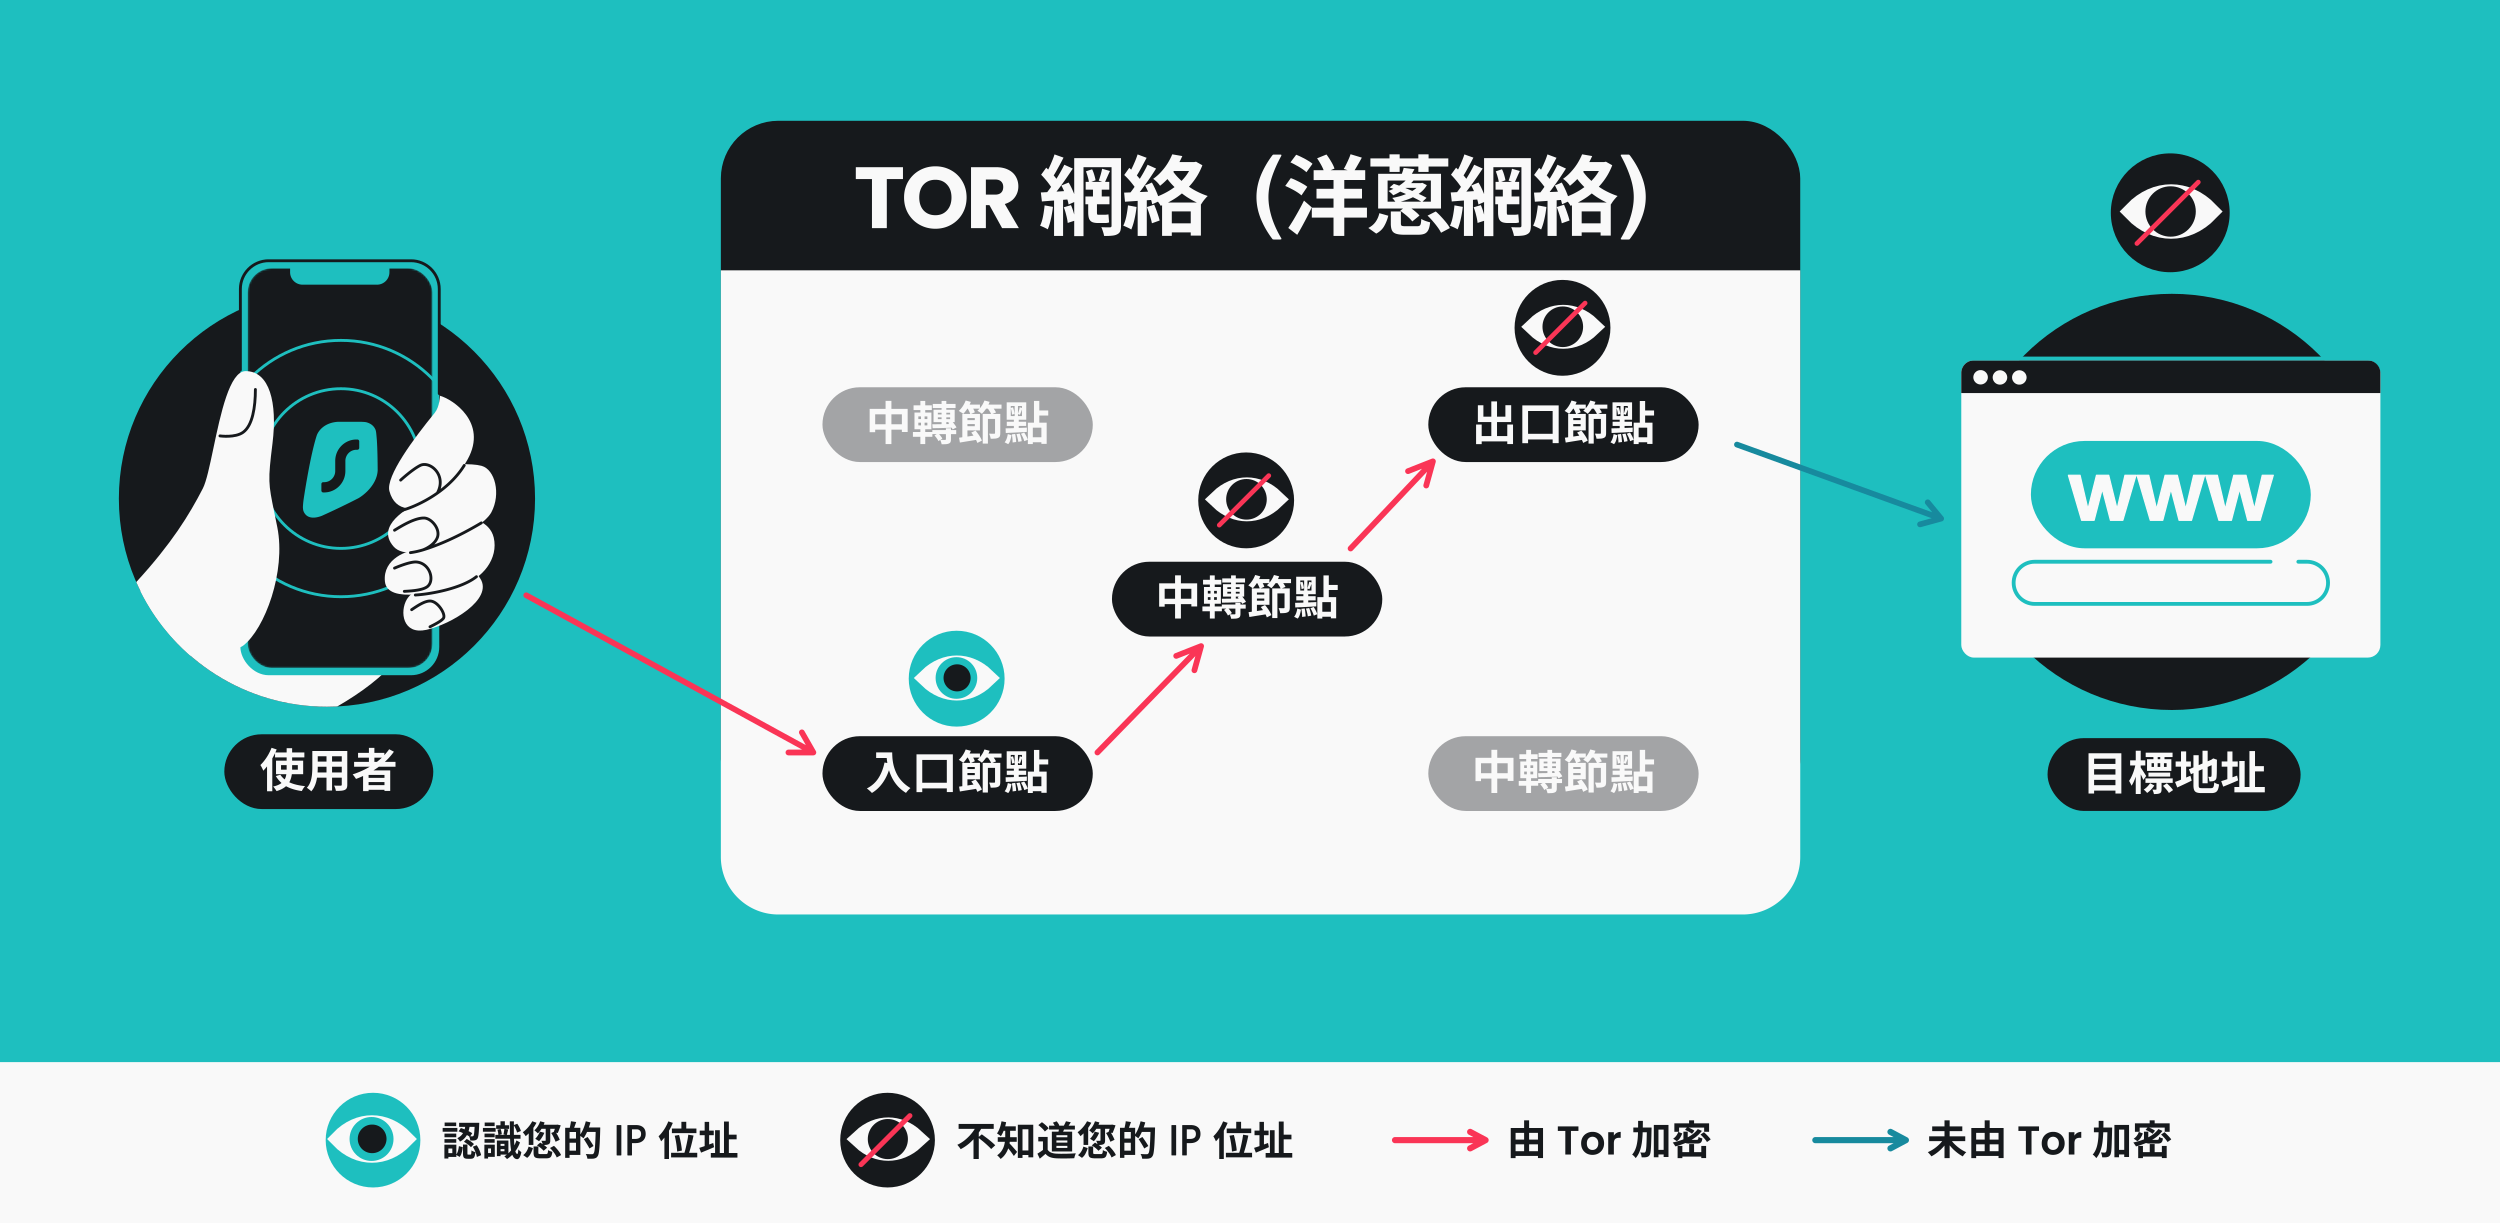 <svg width="1304" height="638" fill="none" xmlns="http://www.w3.org/2000/svg"><path fill="#1EBFBF" d="M0 638h1304V0H0z"/><rect x="376" y="63" width="563" height="363" rx="30" fill="#16191C"/><path d="M470.987 87.202v6.206h-8.425V119h-7.746V93.407h-8.425v-6.205h24.596Zm16.926 32.115c-2.99 0-5.738-.694-8.244-2.084-2.477-1.389-4.454-3.321-5.934-5.798-1.45-2.506-2.174-5.314-2.174-8.425 0-3.11.724-5.903 2.174-8.38 1.48-2.476 3.457-4.408 5.934-5.797 2.506-1.39 5.254-2.084 8.244-2.084 2.989 0 5.722.695 8.198 2.084 2.507 1.389 4.47 3.321 5.889 5.797 1.449 2.477 2.174 5.27 2.174 8.38 0 3.111-.725 5.919-2.174 8.425-1.45 2.477-3.412 4.409-5.889 5.798-2.476 1.39-5.209 2.084-8.198 2.084Zm0-7.066c2.536 0 4.559-.846 6.069-2.537 1.54-1.691 2.31-3.925 2.31-6.704 0-2.808-.77-5.043-2.31-6.704-1.51-1.69-3.533-2.536-6.069-2.536-2.567 0-4.621.83-6.161 2.491-1.51 1.661-2.264 3.911-2.264 6.749 0 2.809.754 5.058 2.264 6.75 1.54 1.66 3.594 2.491 6.161 2.491ZM522.699 119l-6.613-12.004h-1.857V119h-7.746V87.202h13c2.507 0 4.636.438 6.387 1.314 1.782.875 3.11 2.083 3.986 3.623.876 1.51 1.314 3.201 1.314 5.073 0 2.114-.604 4.002-1.812 5.662-1.178 1.661-2.929 2.839-5.254 3.534L531.442 119h-8.743Zm-8.47-17.484h4.801c1.42 0 2.477-.348 3.171-1.042.725-.695 1.087-1.676 1.087-2.945 0-1.207-.362-2.159-1.087-2.853-.694-.695-1.751-1.042-3.171-1.042h-4.801v7.882Zm55.865-2.764h4.574v4.983h-4.574v-4.983Zm4.756-10.735 4.122 1.178a107.894 107.894 0 0 0-1.495 3.307 225.424 225.424 0 0 1-1.268 2.808l-3.126-1.087c.242-.574.468-1.223.68-1.948.241-.755.453-1.495.634-2.22.211-.754.362-1.434.453-2.038Zm-8.425 1.36 3.216-1.088c.453.876.83 1.857 1.132 2.944.332 1.087.559 2.023.679 2.809l-3.442 1.268c-.061-.815-.257-1.782-.589-2.899a27.638 27.638 0 0 0-.996-3.035Zm-6.116-6.886h21.109v4.71h-16.262v35.966h-4.847V82.491Zm19.478 0h4.937v35.195c0 1.239-.136 2.205-.407 2.899-.272.695-.801 1.238-1.586 1.631-.725.393-1.661.634-2.808.725-1.117.121-2.461.166-4.032.136-.09-.634-.286-1.405-.588-2.31-.272-.906-.559-1.661-.861-2.265l2.672.09h1.812c.333-.03.559-.105.68-.226.121-.151.181-.378.181-.68V82.491Zm-13.498 12.366h12.32v4.077h-12.32v-4.077Zm-.136 7.61H578.7v4.076h-12.547v-4.076Zm1.449 2.174h4.575v5.934c0 .543.03.921.091 1.132.09.212.272.317.543.317h3.035c.332 0 .725-.015 1.178-.045.453-.03.83-.091 1.132-.181.061.543.121 1.253.181 2.129a54.8 54.8 0 0 0 .182 2.083 5.63 5.63 0 0 1-1.178.272c-.453.03-.936.046-1.45.046h-3.034c-1.42 0-2.507-.182-3.262-.544-.755-.393-1.283-1.012-1.585-1.857-.272-.846-.408-1.978-.408-3.397v-5.889Zm-17.575-24.098 4.711 1.676a222.776 222.776 0 0 1-1.902 3.624c-.665 1.208-1.314 2.386-1.948 3.533a43.485 43.485 0 0 1-1.812 2.944l-3.624-1.494a49.537 49.537 0 0 0 1.676-3.171 58.108 58.108 0 0 0 1.631-3.67c.543-1.267.966-2.415 1.268-3.442Zm5.119 5.39 4.439 1.994a288.277 288.277 0 0 1-3.624 5.345 166.677 166.677 0 0 1-3.895 5.39c-1.299 1.721-2.537 3.231-3.715 4.53l-3.125-1.722a63.37 63.37 0 0 0 2.627-3.442 78.544 78.544 0 0 0 2.718-4.032 91.488 91.488 0 0 0 2.536-4.212 72.128 72.128 0 0 0 2.039-3.85Zm-12.094 5.21 2.672-3.67c.755.725 1.54 1.51 2.355 2.356a42.333 42.333 0 0 1 2.265 2.537c.695.845 1.208 1.63 1.54 2.355l-2.899 4.122c-.332-.725-.83-1.54-1.494-2.446a33.637 33.637 0 0 0-2.129-2.718 39.57 39.57 0 0 0-2.31-2.536Zm10.554 5.616 3.805-1.54a33.148 33.148 0 0 1 1.721 3.262 52.848 52.848 0 0 1 1.449 3.442c.423 1.087.725 2.069.906 2.945l-4.122 1.811c-.121-.875-.377-1.887-.77-3.034a45.295 45.295 0 0 0-1.359-3.488 39.615 39.615 0 0 0-1.63-3.398Zm-10.69 3.624c2.023-.09 4.409-.211 7.156-.362 2.748-.181 5.542-.363 8.38-.544l.091 4.439-7.972.634c-2.627.182-4.998.363-7.112.544l-.543-4.711Zm11.958 7.746 3.76-1.133a31.381 31.381 0 0 1 1.449 4.122c.453 1.51.74 2.794.861 3.851l-4.032 1.313c-.09-1.087-.332-2.385-.724-3.895a30.84 30.84 0 0 0-1.314-4.258Zm-10.011-.997 4.349.77a57.249 57.249 0 0 1-1.087 6.432c-.453 2.084-.997 3.851-1.631 5.3a9.422 9.422 0 0 0-1.178-.679 22.611 22.611 0 0 0-1.494-.68 12.419 12.419 0 0 0-1.314-.543c.664-1.359 1.178-2.99 1.54-4.892a61.88 61.88 0 0 0 .815-5.708Zm4.938-4.303h4.711v20.248h-4.711v-20.248Zm56.342 2.809h20.247v17.257h-5.3v-12.637h-9.874v12.773h-5.073v-17.393Zm2.944 10.871h13.679v4.711h-13.679v-4.711Zm2.355-36.011 5.255.906a41.431 41.431 0 0 1-2.854 5.48 38.512 38.512 0 0 1-3.805 5.255c-1.419 1.691-3.065 3.277-4.937 4.756a12.731 12.731 0 0 0-.997-1.268 13.57 13.57 0 0 0-1.313-1.314 7.182 7.182 0 0 0-1.314-.996c1.691-1.208 3.171-2.537 4.439-3.986 1.299-1.45 2.401-2.93 3.307-4.44a31.618 31.618 0 0 0 2.219-4.393Zm.589 4.031h11.324v4.666h-13.634l2.31-4.666Zm9.875 0h1.042l.905-.18 3.307 1.856c-1.329 3.473-3.125 6.584-5.39 9.331a38.272 38.272 0 0 1-7.565 7.112c-2.808 1.963-5.737 3.533-8.787 4.711a10.94 10.94 0 0 0-.906-1.45 14.928 14.928 0 0 0-1.223-1.585c-.423-.544-.815-.966-1.178-1.268a38.82 38.82 0 0 0 8.38-3.986c2.657-1.691 4.968-3.67 6.93-5.934a23.66 23.66 0 0 0 4.485-7.655v-.952Zm-10.509 4.213c1.238 1.902 2.823 3.73 4.756 5.48a39.208 39.208 0 0 0 6.432 4.712 41.202 41.202 0 0 0 7.383 3.306c-.392.332-.815.77-1.268 1.314a20.703 20.703 0 0 0-1.268 1.585c-.362.544-.68 1.027-.951 1.45a42.068 42.068 0 0 1-7.565-3.941 47.014 47.014 0 0 1-6.704-5.48 39.818 39.818 0 0 1-5.254-6.569l4.439-1.857Zm-18.028-8.199 4.711 1.767a483.596 483.596 0 0 1-1.903 3.578 169.287 169.287 0 0 1-1.947 3.533 36.135 36.135 0 0 1-1.812 2.9l-3.624-1.54a49.537 49.537 0 0 0 1.676-3.171 66.258 66.258 0 0 0 1.631-3.624 41.769 41.769 0 0 0 1.268-3.443Zm5.209 5.39 4.439 1.994a183.951 183.951 0 0 1-3.578 5.435 211.83 211.83 0 0 1-3.896 5.436 75.39 75.39 0 0 1-3.669 4.529l-3.171-1.766a63.258 63.258 0 0 0 2.628-3.443 103.887 103.887 0 0 0 2.672-4.031 91.467 91.467 0 0 0 2.537-4.213 72.499 72.499 0 0 0 2.038-3.94Zm-12.185 5.346 2.627-3.715a41.665 41.665 0 0 1 2.401 2.31 29.15 29.15 0 0 1 2.31 2.492c.725.815 1.269 1.555 1.631 2.22l-2.763 4.212c-.362-.725-.891-1.525-1.585-2.4a41.837 41.837 0 0 0-2.22-2.673 37.064 37.064 0 0 0-2.401-2.446Zm10.871 5.435 3.579-1.495a48.195 48.195 0 0 1 1.676 3.307 38.288 38.288 0 0 1 1.404 3.352c.423 1.087.725 2.068.906 2.944l-3.85 1.721c-.151-.875-.423-1.872-.816-2.989-.362-1.148-.8-2.31-1.313-3.488a43.827 43.827 0 0 0-1.586-3.352Zm-10.916 3.76c2.084-.061 4.575-.151 7.474-.272 2.899-.121 5.843-.242 8.833-.362l-.046 4.303c-2.808.211-5.601.407-8.379.589-2.748.181-5.225.347-7.429.498l-.453-4.756Zm11.868 7.519 3.805-1.223a48.58 48.58 0 0 1 1.63 4.258c.544 1.51.951 2.838 1.223 3.986l-4.031 1.449c-.212-1.147-.574-2.506-1.087-4.076a81.053 81.053 0 0 0-1.54-4.394Zm-9.875-.861 4.484.816a57.099 57.099 0 0 1-1.087 6.432c-.483 2.114-1.042 3.895-1.676 5.345a11.787 11.787 0 0 0-1.223-.725 81.138 81.138 0 0 0-1.585-.725 10.469 10.469 0 0 0-1.359-.543c.664-1.359 1.193-2.975 1.585-4.847.393-1.902.68-3.82.861-5.753Zm5.073-4.258h4.756v20.203h-4.756v-20.203Zm71.109 22.06c-.212 0-.393-.015-.544-.045-.121-.031-.257-.151-.408-.363-2.536-3.382-4.544-6.915-6.024-10.599-1.449-3.684-2.174-7.399-2.174-11.143 0-3.714.725-7.399 2.174-11.053 1.48-3.653 3.488-7.186 6.024-10.599.151-.181.272-.302.363-.362.09-.09.257-.136.498-.136h3.216c.453 0 .695.075.725.226.06.121-.015.378-.227.77-1.993 3.654-3.578 7.278-4.756 10.872-1.177 3.563-1.766 6.99-1.766 10.282 0 3.291.558 6.779 1.676 10.463 1.147 3.654 2.778 7.263 4.892 10.826.181.302.241.514.181.634-.06.151-.302.227-.725.227h-3.125Zm19.716-16.624h28.763v5.209h-28.763v-5.209Zm.951-19.523h26.907v5.119H685.19v-5.119Zm1.495 9.694h23.736v5.073h-23.736v-5.073Zm8.878-6.342h5.617v30.938h-5.617V92.139Zm-8.561-9.557 4.892-1.993a35.872 35.872 0 0 1 2.446 3.714c.816 1.359 1.389 2.567 1.722 3.624l-5.21 2.22c-.181-.695-.468-1.48-.86-2.356a25.59 25.59 0 0 0-1.404-2.673 33.344 33.344 0 0 0-1.586-2.536Zm17.439-2.13 5.889 1.767a105.623 105.623 0 0 1-2.31 4.122 63.84 63.84 0 0 1-2.084 3.443l-5.028-1.676c.423-.695.846-1.48 1.269-2.356.453-.905.875-1.811 1.268-2.717.423-.936.755-1.797.996-2.582Zm-31.345 4.259 2.99-3.986c.966.362 1.978.815 3.035 1.358a29.827 29.827 0 0 1 3.08 1.676c.996.574 1.797 1.133 2.401 1.676l-3.171 4.394c-.574-.543-1.329-1.132-2.265-1.766a32.229 32.229 0 0 0-3.035-1.812 31.905 31.905 0 0 0-3.035-1.54Zm-2.718 12.275 2.899-4.077c.967.332 1.993.77 3.081 1.314a43.354 43.354 0 0 1 3.125 1.63c.997.544 1.797 1.073 2.401 1.586l-3.035 4.484c-.604-.543-1.374-1.117-2.31-1.721a31.954 31.954 0 0 0-3.035-1.721 41.066 41.066 0 0 0-3.126-1.495Zm1.586 21.923a89.694 89.694 0 0 0 2.582-4.031c.936-1.57 1.887-3.231 2.853-4.983a111.137 111.137 0 0 0 2.764-5.254l4.076 3.533a236.942 236.942 0 0 1-2.401 4.847 247.706 247.706 0 0 1-2.581 4.847c-.876 1.6-1.752 3.14-2.628 4.62l-4.665-3.579Zm42.843-36.282h40.631v4.258h-40.631v-4.258Zm9.966-2.129h5.299v9.195h-5.299v-9.195Zm15.038 0h5.345v9.195h-5.345v-9.195Zm-16.035 13.68v11.007h22.558V94.177h-22.558Zm-4.937-3.534h32.794v18.119h-32.794V90.644Zm13.317-3.08 5.617.68a44.95 44.95 0 0 1-1.495 2.672 300.16 300.16 0 0 1-1.359 2.22l-4.303-.906c.272-.695.558-1.48.86-2.356a22.59 22.59 0 0 0 .68-2.31Zm8.334 7.972h.68l.679-.18 2.401 1.222c-.966 1.691-2.295 3.14-3.986 4.349-1.691 1.208-3.578 2.204-5.662 2.989a48.67 48.67 0 0 1-6.387 1.857 17.538 17.538 0 0 0-.951-1.268 12.937 12.937 0 0 0-1.087-1.268 34.977 34.977 0 0 0 4.348-.997 35.684 35.684 0 0 0 4.077-1.54c1.298-.604 2.446-1.283 3.442-2.038 1.027-.785 1.842-1.646 2.446-2.582v-.544Zm-6.522-2.22 3.488.635c-1.239 1.54-2.748 2.975-4.53 4.303-1.752 1.329-3.835 2.537-6.251 3.624-.272-.393-.664-.8-1.178-1.223-.483-.453-.906-.8-1.268-1.042 2.235-.845 4.182-1.827 5.843-2.944 1.661-1.117 2.96-2.235 3.896-3.352Zm-.272 2.22h7.383v2.446h-9.376l1.993-2.446Zm-8.878 2.265 2.219-1.902c1.42.453 2.899.981 4.439 1.585a68.518 68.518 0 0 1 4.666 1.903 88.406 88.406 0 0 1 4.394 1.993c1.389.634 2.582 1.238 3.578 1.812l-2.401 2.264c-.906-.604-2.023-1.238-3.352-1.902a118.64 118.64 0 0 0-9.014-4.032 61.884 61.884 0 0 0-4.529-1.72Zm5.526 12.14 3.533-2.809a26.797 26.797 0 0 1 2.401 1.676 30.452 30.452 0 0 1 2.355 1.857c.755.635 1.344 1.223 1.767 1.767l-3.76 3.08c-.392-.543-.936-1.147-1.63-1.812a31.715 31.715 0 0 0-2.311-1.993 34.03 34.03 0 0 0-2.355-1.766Zm14.268 2.536 4.304-2.174a34.234 34.234 0 0 1 2.808 2.763 48.348 48.348 0 0 1 2.627 3.035c.815 1.027 1.45 1.978 1.903 2.854l-4.621 2.446c-.392-.846-.966-1.782-1.721-2.809a38.512 38.512 0 0 0-2.537-3.17 32.293 32.293 0 0 0-2.763-2.945Zm-19.16-2.174h5.254v6.251c0 .634.151 1.042.453 1.223.302.151.967.226 1.993.226h6.07c.544 0 .951-.09 1.223-.271.302-.181.513-.544.634-1.087.121-.544.212-1.359.272-2.446.544.362 1.268.709 2.174 1.041.936.333 1.752.574 2.446.725-.181 1.721-.498 3.05-.951 3.986-.453.936-1.102 1.586-1.948 1.948-.815.362-1.932.544-3.352.544h-7.247c-1.872 0-3.322-.182-4.349-.544-.996-.332-1.691-.921-2.083-1.767-.393-.845-.589-2.008-.589-3.487v-6.342Zm-5.979.906 4.665 1.314c-.483 1.962-1.192 3.759-2.129 5.39-.905 1.631-2.295 2.944-4.167 3.941l-4.122-2.945c1.601-.815 2.869-1.887 3.805-3.216.936-1.328 1.585-2.823 1.948-4.484Zm64.404-12.457h4.575v4.983h-4.575v-4.983Zm4.757-10.735 4.122 1.178a107.894 107.894 0 0 0-1.495 3.307 225.424 225.424 0 0 1-1.268 2.808l-3.126-1.087c.242-.574.468-1.223.68-1.948a36.69 36.69 0 0 0 .634-2.22c.211-.754.362-1.434.453-2.038Zm-8.426 1.36 3.217-1.088c.452.876.83 1.857 1.132 2.944.332 1.087.559 2.023.679 2.809l-3.442 1.268c-.061-.815-.257-1.782-.589-2.899a27.42 27.42 0 0 0-.997-3.035Zm-6.115-6.886h21.109v4.71H778.94v35.966h-4.847V82.491Zm19.478 0h4.937v35.195c0 1.239-.136 2.205-.407 2.899-.272.695-.801 1.238-1.586 1.631-.725.393-1.661.634-2.808.725-1.117.121-2.461.166-4.032.136-.09-.634-.286-1.405-.588-2.31-.272-.906-.559-1.661-.861-2.265l2.672.09h1.812c.332-.03.559-.105.68-.226.121-.151.181-.378.181-.68V82.491Zm-13.498 12.366h12.32v4.077h-12.32v-4.077Zm-.136 7.61h12.547v4.076h-12.547v-4.076Zm1.449 2.174h4.575v5.934c0 .543.03.921.091 1.132.09.212.272.317.543.317h3.035c.332 0 .725-.015 1.178-.045.453-.03.83-.091 1.132-.181.061.543.121 1.253.181 2.129a54.8 54.8 0 0 0 .182 2.083 5.63 5.63 0 0 1-1.178.272c-.453.03-.936.046-1.45.046h-3.034c-1.42 0-2.507-.182-3.262-.544-.755-.393-1.283-1.012-1.585-1.857-.272-.846-.408-1.978-.408-3.397v-5.889Zm-17.575-24.098 4.711 1.676a222.776 222.776 0 0 1-1.902 3.624c-.665 1.208-1.314 2.386-1.948 3.533a43.485 43.485 0 0 1-1.812 2.944l-3.624-1.494a49.537 49.537 0 0 0 1.676-3.171 58.688 58.688 0 0 0 1.631-3.67c.543-1.267.966-2.415 1.268-3.442Zm5.119 5.39 4.439 1.994a293.316 293.316 0 0 1-3.624 5.345 168.218 168.218 0 0 1-3.895 5.39c-1.299 1.721-2.537 3.231-3.715 4.53l-3.125-1.722a63.37 63.37 0 0 0 2.627-3.442 78.544 78.544 0 0 0 2.718-4.032 91.488 91.488 0 0 0 2.536-4.212 72.128 72.128 0 0 0 2.039-3.85Zm-12.094 5.21 2.672-3.67c.755.725 1.54 1.51 2.355 2.356a42.333 42.333 0 0 1 2.265 2.537c.695.845 1.208 1.63 1.54 2.355l-2.899 4.122c-.332-.725-.83-1.54-1.494-2.446a33.637 33.637 0 0 0-2.129-2.718 39.868 39.868 0 0 0-2.31-2.536Zm10.554 5.616 3.804-1.54a32.936 32.936 0 0 1 1.722 3.262 53.407 53.407 0 0 1 1.449 3.442c.423 1.087.725 2.069.906 2.945l-4.122 1.811c-.121-.875-.377-1.887-.77-3.034a45.295 45.295 0 0 0-1.359-3.488 39.615 39.615 0 0 0-1.63-3.398Zm-10.69 3.624c2.023-.09 4.408-.211 7.156-.362 2.748-.181 5.542-.363 8.38-.544l.091 4.439-7.972.634c-2.627.182-4.998.363-7.112.544l-.543-4.711Zm11.958 7.746 3.759-1.133a31.234 31.234 0 0 1 1.45 4.122c.453 1.51.74 2.794.861 3.851l-4.032 1.313c-.09-1.087-.332-2.385-.725-3.895-.362-1.54-.8-2.96-1.313-4.258Zm-10.011-.997 4.349.77a57.249 57.249 0 0 1-1.087 6.432c-.453 2.084-.997 3.851-1.631 5.3a9.496 9.496 0 0 0-1.178-.679 22.611 22.611 0 0 0-1.494-.68 12.419 12.419 0 0 0-1.314-.543c.664-1.359 1.178-2.99 1.54-4.892a61.88 61.88 0 0 0 .815-5.708Zm4.938-4.303h4.711v20.248h-4.711v-20.248Zm56.342 2.809h20.247v17.257h-5.3v-12.637H825v12.773h-5.073v-17.393Zm2.944 10.871h13.679v4.711h-13.679v-4.711Zm2.355-36.011 5.255.906a41.431 41.431 0 0 1-2.854 5.48 38.597 38.597 0 0 1-3.805 5.255c-1.419 1.691-3.065 3.277-4.937 4.756a12.731 12.731 0 0 0-.997-1.268 13.57 13.57 0 0 0-1.313-1.314 7.182 7.182 0 0 0-1.314-.996c1.691-1.208 3.171-2.537 4.439-3.986 1.299-1.45 2.401-2.93 3.307-4.44a31.618 31.618 0 0 0 2.219-4.393Zm.589 4.031h11.324v4.666h-13.634l2.31-4.666Zm9.875 0h1.041l.906-.18 3.307 1.856c-1.329 3.473-3.125 6.584-5.39 9.331a38.272 38.272 0 0 1-7.565 7.112c-2.808 1.963-5.737 3.533-8.787 4.711a10.94 10.94 0 0 0-.906-1.45 14.928 14.928 0 0 0-1.223-1.585c-.423-.544-.816-.966-1.178-1.268a38.842 38.842 0 0 0 8.38-3.986c2.657-1.691 4.967-3.67 6.93-5.934a23.66 23.66 0 0 0 4.485-7.655v-.952Zm-10.509 4.213c1.238 1.902 2.823 3.73 4.756 5.48a39.208 39.208 0 0 0 6.432 4.712 41.202 41.202 0 0 0 7.383 3.306c-.392.332-.815.77-1.268 1.314a20.703 20.703 0 0 0-1.268 1.585c-.363.544-.68 1.027-.951 1.45a42.068 42.068 0 0 1-7.565-3.941 47.014 47.014 0 0 1-6.704-5.48 39.818 39.818 0 0 1-5.254-6.569l4.439-1.857Zm-18.028-8.199 4.711 1.767a483.596 483.596 0 0 1-1.903 3.578 169.287 169.287 0 0 1-1.947 3.533 36.135 36.135 0 0 1-1.812 2.9l-3.624-1.54a49.537 49.537 0 0 0 1.676-3.171 66.258 66.258 0 0 0 1.631-3.624 41.769 41.769 0 0 0 1.268-3.443Zm5.209 5.39 4.439 1.994a183.951 183.951 0 0 1-3.578 5.435 211.83 211.83 0 0 1-3.896 5.436 75.39 75.39 0 0 1-3.669 4.529l-3.171-1.766a63.258 63.258 0 0 0 2.628-3.443 105.053 105.053 0 0 0 2.672-4.031 91.467 91.467 0 0 0 2.537-4.213 72.499 72.499 0 0 0 2.038-3.94Zm-12.185 5.346 2.627-3.715a41.665 41.665 0 0 1 2.401 2.31 29.15 29.15 0 0 1 2.31 2.492c.725.815 1.269 1.555 1.631 2.22l-2.763 4.212c-.363-.725-.891-1.525-1.586-2.4a41.478 41.478 0 0 0-2.219-2.673 37.064 37.064 0 0 0-2.401-2.446Zm10.871 5.435 3.579-1.495a48.195 48.195 0 0 1 1.676 3.307 38.288 38.288 0 0 1 1.404 3.352c.423 1.087.725 2.068.906 2.944l-3.85 1.721c-.151-.875-.423-1.872-.816-2.989-.362-1.148-.8-2.31-1.313-3.488a43.827 43.827 0 0 0-1.586-3.352Zm-10.916 3.76c2.084-.061 4.575-.151 7.474-.272 2.899-.121 5.843-.242 8.833-.362l-.046 4.303c-2.808.211-5.601.407-8.379.589-2.748.181-5.225.347-7.429.498l-.453-4.756ZM812 107.993l3.805-1.223a48.58 48.58 0 0 1 1.63 4.258c.544 1.51.951 2.838 1.223 3.986l-4.031 1.449c-.212-1.147-.574-2.506-1.087-4.076a81.053 81.053 0 0 0-1.54-4.394Zm-9.875-.861 4.484.816a57.099 57.099 0 0 1-1.087 6.432c-.483 2.114-1.042 3.895-1.676 5.345a11.787 11.787 0 0 0-1.223-.725 81.138 81.138 0 0 0-1.585-.725 10.469 10.469 0 0 0-1.359-.543c.664-1.359 1.193-2.975 1.585-4.847.393-1.902.68-3.82.861-5.753Zm5.073-4.258h4.756v20.203h-4.756v-20.203Zm38.948 22.06c-.423 0-.664-.076-.725-.227-.06-.12 0-.332.182-.634 2.113-3.563 3.729-7.172 4.846-10.826 1.148-3.684 1.722-7.172 1.722-10.463 0-3.292-.589-6.72-1.767-10.282-1.178-3.594-2.763-7.218-4.756-10.872-.211-.392-.302-.649-.272-.77.061-.15.317-.226.77-.226h3.216c.242 0 .408.045.498.136.091.06.212.181.363.362 2.536 3.412 4.53 6.946 5.979 10.6 1.48 3.653 2.22 7.338 2.22 11.052 0 3.744-.74 7.459-2.22 11.143-1.449 3.684-3.443 7.217-5.979 10.599-.151.212-.302.332-.453.363-.121.03-.287.045-.498.045h-3.126ZM376 141h563v306c0 16.569-13.431 30-30 30H406c-16.569 0-30-13.431-30-30V141Z" fill="#F9F9F9"/><path d="M424.251 392.5h-13m13 0-6-10.5m6 10.5-149.751-82M623 349.621 626.5 337m0 0-13 5.121m13-5.121-54.088 55.5m171.503-139.242 3.5-12.621m0 0-13 5.121m13-5.121-42.957 45.467" stroke="#FA3556" stroke-width="3" stroke-linecap="round" stroke-linejoin="round"/><path d="m1012.5 270.5-11 3m11-3-7-8.5m7 8.5L906 231.901" stroke="#178A9E" stroke-width="3" stroke-linecap="round" stroke-linejoin="round"/><rect x="117" y="383" width="109" height="39" rx="19.5" fill="#16191C"/><path d="M143.468 392.476h15.288v2.592h-15.288v-2.592Zm3.12 6.624v2.376h8.76V399.1h-8.76Zm-2.616-2.328h14.16v7.056h-14.16v-7.056Zm2.256 7.32c.736 1.136 1.712 2.12 2.928 2.952 1.216.816 2.664 1.472 4.344 1.968 1.68.496 3.56.84 5.64 1.032a6.758 6.758 0 0 0-.648.768c-.208.304-.408.616-.6.936-.176.32-.328.608-.456.864-2.16-.288-4.104-.76-5.832-1.416-1.712-.64-3.208-1.488-4.488-2.544a15.25 15.25 0 0 1-3.24-3.864l2.352-.696Zm3.288-13.824h2.856v10.944c0 .976-.064 1.936-.192 2.88-.128.928-.36 1.824-.696 2.688a8.34 8.34 0 0 1-1.392 2.376c-.608.736-1.392 1.4-2.352 1.992-.96.592-2.128 1.088-3.504 1.488a4.68 4.68 0 0 0-.48-.768 115.29 115.29 0 0 0-.648-.888 5.963 5.963 0 0 0-.648-.72c1.296-.288 2.368-.656 3.216-1.104.864-.464 1.552-.992 2.064-1.584a6.348 6.348 0 0 0 1.152-1.896 8.854 8.854 0 0 0 .504-2.16c.08-.752.12-1.528.12-2.328v-10.92Zm-7.872-.216 2.664.864a36.286 36.286 0 0 1-1.944 4.08 38.783 38.783 0 0 1-2.4 3.84 24.29 24.29 0 0 1-2.64 3.168 8.302 8.302 0 0 0-.384-.912 25.192 25.192 0 0 0-.576-1.128 8.957 8.957 0 0 0-.552-.912 20.786 20.786 0 0 0 2.232-2.544 24.515 24.515 0 0 0 2.016-3.096 29.071 29.071 0 0 0 1.584-3.36Zm-2.352 6.672 2.736-2.736v18.72h-2.736v-15.984Zm25.272-5.016h14.712v2.76h-14.712v-2.76Zm0 5.544h14.76v2.688h-14.76v-2.688Zm-.048 5.664h14.904v2.712h-14.904v-2.712Zm-1.608-11.208h2.832v8.64c0 .944-.04 1.976-.12 3.096-.08 1.12-.24 2.248-.48 3.384a14.795 14.795 0 0 1-1.032 3.216 9.824 9.824 0 0 1-1.776 2.736 4.086 4.086 0 0 0-.648-.648c-.288-.24-.584-.472-.888-.696a8.594 8.594 0 0 0-.744-.528 8.846 8.846 0 0 0 1.56-2.376c.384-.88.664-1.784.84-2.712.192-.944.312-1.88.36-2.808.064-.944.096-1.84.096-2.688v-8.616Zm15.36 0h2.88v17.544c0 .768-.096 1.36-.288 1.776-.192.432-.536.76-1.032.984-.48.224-1.096.368-1.848.432s-1.68.088-2.784.072c-.048-.384-.168-.848-.36-1.392-.192-.544-.384-1-.576-1.368l1.392.048h2.016c.224 0 .376-.04.456-.12.096-.08.144-.232.144-.456v-17.52Zm-7.968 1.104h2.904v19.536H170.3v-19.536Zm14.4 4.584h21.6v2.52h-21.6v-2.52Zm2.064-4.704h13.728v2.496h-13.728v-2.496Zm4.248 13.056h10.704v2.184h-10.704v-2.184Zm0 3.792h10.704v2.424h-10.704v-2.424Zm1.416-19.44h2.856v8.712h-2.856V390.1Zm10.56.696 2.472 1.296a33.118 33.118 0 0 1-5.472 5.952 43.034 43.034 0 0 1-6.792 4.752 50.821 50.821 0 0 1-7.512 3.504 6.942 6.942 0 0 0-.48-.744 16.607 16.607 0 0 0-.672-.912 6.436 6.436 0 0 0-.6-.72 43.392 43.392 0 0 0 7.464-3.168 36.892 36.892 0 0 0 6.528-4.44c1.984-1.68 3.672-3.52 5.064-5.52Zm-13.608 11.04h14.16v10.728h-3v-8.352h-8.28v8.448h-2.88v-10.824Z" fill="#F9F9F9"/><circle cx="170.542" cy="260.082" r="108.542" fill="#16191C"/><path fill-rule="evenodd" clip-rule="evenodd" d="M175.922 368.493c-1.782.087-3.576.131-5.38.131-42.598 0-79.465-24.54-97.235-60.254l68.861-93.997 72.368 101.348c5.156 19.753-12.921 37.916-38.614 52.772Z" fill="#F9F9F9"/><rect x="125.382" y="136" width="103.733" height="216.195" rx="14.76" fill="#1EBFBF"/><mask id="a" style="mask-type:alpha" maskUnits="userSpaceOnUse" x="129" y="139" width="97" height="210"><rect x="129.233" y="139.935" width="96.287" height="208.492" rx="12.557" fill="#D9D9D9"/></mask><g mask="url(#a)"><rect x="129.233" y="139.935" width="96.287" height="208.492" rx="12.557" fill="#16191C"/><circle cx="177.83" cy="244.395" r="41.644" stroke="#1EBFBF" stroke-width="1.5"/><circle cx="177.831" cy="244.395" r="66.851" stroke="#1EBFBF" stroke-width="1.5"/></g><path d="M151.315 136h51.818v5.996a6.49 6.49 0 0 1-6.491 6.491h-38.835a6.492 6.492 0 0 1-6.492-6.491V136Z" fill="#1EBFBF"/><path d="M229.115 205.286V150.76c0-8.152-6.609-14.76-14.76-14.76h-74.213c-8.152 0-14.76 6.608-14.76 14.76v42.223" stroke="#16191C" stroke-width="1.5" stroke-linecap="round"/><path d="M187.631 220c1.241.033 2.413.057 3.358.226 1.98.509 3.845 1.599 4.815 3.78 0 0 .218.388.376 1.506.159 1.118.4 4.22.4 4.22.332 5.152.368 10.511.421 15.56-.086 1.976-.631 3.833-1.458 5.531-2.023 4.15-5.729 7.347-8.516 9.011a418.896 418.896 0 0 1-19.213 9.242c-5.977 2.26-8.69-.009-9.59-2.702a7.897 7.897 0 0 1-.217-2.185s.055-1.671.469-4.415c.413-2.744 3.46-22.503 6.733-32.632.826-2.34 3.906-6.734 11.231-7.142h11.191Z" fill="#1EBFBF"/><path d="M186.409 229.246c.531 0 .963.435.963.973v3.406a.969.969 0 0 1-.963.974h-.482c-3.191 0-5.778 2.614-5.778 5.839v5.231c0 6.181-4.958 11.192-11.074 11.192h-.481a.968.968 0 0 1-.963-.973v-3.406c0-.538.431-.974.963-.974h.481c3.191 0 5.778-2.614 5.778-5.839v-5.231c0-6.181 4.958-11.192 11.074-11.192h.482Z" fill="#16191C"/><path fill-rule="evenodd" clip-rule="evenodd" d="M99.248 341.928c-12.007-10.468-21.69-23.534-28.17-38.323 18.506-20.136 27.646-35.102 34.718-48.816 1.848-3.583 3.559-11.703 5.496-20.894 3.812-18.085 8.497-40.319 16.821-40.319 12.553 0 16.624 16.581 14.027 37.621-2.432 19.71-2.217 20.759.986 36.356.448 2.179.954 4.642 1.519 7.479 4.61 23.148-6.58 53.034-17.71 61.659-3.272 2.535-14.09 4.17-27.687 5.237Z" fill="#F9F9F9"/><path d="M114.723 227.371s7.96 1.119 12.115-1.913c4.854-3.542 6.376-12.971 6.376-22.317" stroke="#16191C" stroke-width="1.5" stroke-linecap="round"/><path d="M212.241 312.573c2.638-4.396 15.516-13.603 22.955-17.216 2.763-1.488 9.692-2.296 15.303 6.376 7.014 10.84-15.303 23.932-28.055 26.781-12.508 2.794-14.028-9.565-10.203-15.941Z" fill="#F9F9F9"/><path d="M257.528 280.393c-2.04-8.672-12.328-10.84-17.216-10.84-3.188 3.613-18.236 17.216-22.317 17.216-5.101 0-18.492 4.464-17.216 16.579 1.275 12.115 28.055 5.101 39.533 1.913 11.477-3.188 19.766-14.028 17.216-24.868Z" fill="#F9F9F9"/><path d="M205.288 285.064c-9.695-11.047 7.864-20.192 12.753-22.955l12.115-19.129c4.676-.638 15.431-1.53 21.042 0 7.014 1.913 10.202 14.666 5.101 24.23-5.101 9.565-41.559 28.623-51.011 17.854Z" fill="#F9F9F9"/><path d="M243.928 239.584c10.712-19.384-8.08-31.456-14.456-33.157 0 0-.083 5.695-2.728 8.927-10.955 13.391-25.638 33.157-23.625 40.809 2.941 11.176 13.818 11.268 23.625 3.99 5.885-4.368 12.162-11.482 17.184-20.569Z" fill="#F9F9F9"/><path d="M208.982 266.366c6.376-1.488 23.975-8.8 33.157-23.593m-33.157 7.652s6.096-5.599 10.202-7.652c5.101-2.55 14.028 5.101 8.927 14.427m22.955 15.542c-12.384 7.383-22.655 11.717-30.606 14.132m-14.666-10.306c3.188-1.913 10.202-6.377 15.303-6.377 3.879 0 8.728 5.74 7.014 10.203-1.371 3.571-5.672 5.808-7.651 6.48m0 0a41.702 41.702 0 0 1-6.377 1.391m2.551 22.097c7.864-.425 24.23-3.443 31.881-9.565m-42.721-4.463s7.921-3.511 11.477-3.188c7.014.637 9.565 9.564 5.739 12.752-2.217 1.848-7.652 2.338-12.115 2.551m3.826 9.565c2.55-1.701 7.141-4.974 10.202-4.464 3.826.638 7.652 7.014 6.376 8.927-1.02 1.53-5.313 3.613-7.014 4.463" stroke="#16191C" stroke-width="1.5" stroke-linecap="round"/><rect x="1068" y="385" width="132" height="38" rx="19" fill="#16191C"/><path d="M1091.45 398.464h13.03v2.736h-13.03v-2.736Zm0 5.568h13.03v2.736h-13.03v-2.736Zm0 5.544h13.03v2.808h-13.03v-2.808Zm-2.07-16.656h17.12v20.976h-3.08v-18.168h-11.13v18.168h-2.91V392.92Zm31.25 10.08h11.33v2.088h-11.33V403Zm-1.44-10.416h14.02v2.304h-14.02v-2.304Zm-.12 13.44h14.21v2.304h-14.21v-2.304Zm9.15 3.888 2.01-1.344c.39.352.79.736 1.2 1.152.42.416.8.832 1.15 1.248.37.416.66.8.87 1.152l-2.16 1.488a7.52 7.52 0 0 0-.79-1.152c-.34-.432-.71-.872-1.11-1.32-.4-.448-.79-.856-1.17-1.224Zm-5.96-11.832v1.968h7.85v-1.968h-7.85Zm-2.37-2.064h12.69v6.12h-12.69v-6.12Zm4.92 11.16h2.66v4.44c0 .56-.06 1.016-.19 1.368-.11.352-.36.616-.74.792-.37.176-.81.288-1.32.336-.52.048-1.1.072-1.76.072-.04-.368-.15-.768-.31-1.2-.14-.416-.29-.792-.45-1.128l1.08.048c.35 0 .58-.008.69-.024.13-.016.22-.04.27-.072.04-.032.07-.104.07-.216v-4.416Zm-3.31 1.344 2.2 1.2a14.33 14.33 0 0 1-1.75 2.16c-.67.688-1.34 1.264-2.01 1.728a9.253 9.253 0 0 0-.82-.912 9.336 9.336 0 0 0-.96-.84c.64-.4 1.26-.912 1.87-1.536.61-.624 1.1-1.224 1.47-1.8Zm1.72-14.568h2.24v3.288h-2.24v-3.288Zm.29 2.928h1.92v4.704h-1.92v-4.704Zm3.27-2.928h2.23v3.288h-2.23v-3.288Zm0 2.928h1.94v4.704h-1.94v-4.704Zm-15.7-.288h7.92v2.664h-7.92v-2.664Zm2.93-4.992h2.59v22.536h-2.59V391.6Zm-.05 6.816 1.58.528c-.16.96-.36 1.952-.62 2.976a52.303 52.303 0 0 1-.86 3c-.32.976-.68 1.888-1.06 2.736-.37.848-.77 1.576-1.2 2.184-.13-.368-.33-.8-.6-1.296-.26-.496-.49-.904-.7-1.224a12.4 12.4 0 0 0 1.11-1.848c.35-.704.68-1.456.98-2.256.31-.8.57-1.608.79-2.424.24-.832.44-1.624.58-2.376Zm2.52 1.8c.14.16.35.456.62.888.29.416.6.88.92 1.392.33.496.63.96.88 1.392.28.416.46.712.56.888l-1.49 2.064c-.15-.368-.34-.8-.58-1.296a31.09 31.09 0 0 0-.74-1.536c-.26-.528-.51-1.024-.75-1.488-.24-.464-.44-.848-.62-1.152l1.2-1.152Zm32.35-8.616h2.69v16.944h-2.69V391.6Zm-7.1 9.672 12.43-5.304 1.03 2.472-12.41 5.376-1.05-2.544Zm2.37-7.344h2.74v15.552c0 .464.03.816.1 1.056a.72.72 0 0 0 .48.456c.25.08.62.12 1.1.12h4.68c.43 0 .76-.08.98-.24.23-.16.4-.456.51-.888.11-.432.2-1.064.26-1.896.31.224.7.44 1.18.648.49.192.94.328 1.34.408-.13 1.136-.33 2.032-.6 2.688-.27.656-.68 1.128-1.22 1.416-.55.288-1.28.432-2.21.432h-5.14c-1.08 0-1.94-.12-2.56-.36a2.178 2.178 0 0 1-1.28-1.272c-.24-.608-.36-1.464-.36-2.568v-15.552Zm9.51 2.352h-.19l.5-.36.53-.336 1.99.72-.1.48c0 1.136 0 2.176-.02 3.12 0 .928-.01 1.752-.02 2.472 0 .704-.02 1.296-.05 1.776-.02.48-.04.84-.07 1.08-.04.56-.16 1-.36 1.32-.21.304-.5.536-.87.696-.35.16-.77.256-1.25.288-.46.032-.88.048-1.27.048-.03-.368-.1-.784-.21-1.248-.12-.48-.24-.872-.39-1.176l.65.048h.5c.15 0 .26-.032.34-.096.1-.064.16-.208.19-.432.02-.112.03-.368.05-.768.02-.4.02-.936.02-1.608v-2.52c.02-1.008.03-2.176.03-3.504Zm-18.79.888h7.94v2.736h-7.94v-2.736Zm2.8-5.232h2.69v15.912h-2.69v-15.912Zm-3.12 15.936c.66-.24 1.43-.528 2.31-.864.88-.352 1.81-.736 2.78-1.152.99-.416 1.98-.824 2.95-1.224l.65 2.544c-1.28.64-2.58 1.272-3.91 1.896-1.31.624-2.52 1.184-3.62 1.68l-1.16-2.88Zm39.75-8.256h6.6v2.76h-6.6v-2.76Zm-8.79 10.896h15.87v2.76h-15.87v-2.76Zm7.85-18.744h2.91v20.208h-2.91v-20.208Zm-5.3 5.16h2.81v14.88h-2.81v-14.88Zm-9.17.24h8.38v2.736h-8.38v-2.736Zm2.95-5.208h2.67v15.696h-2.67V391.96Zm-3.21 15.504c.68-.208 1.48-.464 2.4-.768.91-.32 1.87-.664 2.88-1.032 1-.368 2.01-.736 3.02-1.104l.53 2.496c-1.31.576-2.66 1.152-4.03 1.728a562.1 562.1 0 0 0-3.75 1.536l-1.05-2.856Z" fill="#F9F9F9"/><circle cx="1132.85" cy="261.795" r="108.542" fill="#16191C"/><rect x="1023" y="188" width="218.613" height="155" rx="6.575" fill="#F9F9F9"/><path d="M1198.81 293h4.5c6.07 0 11 4.925 11 11v0c0 6.075-4.93 11-11 11h-142c-6.08 0-11-4.925-11-11v0c0-6.075 4.92-11 11-11h123" stroke="#1EBFBF" stroke-width="2" stroke-linecap="round"/><rect x="1059.31" y="230" width="146" height="56" rx="28" fill="#1EBFBF"/><mask id="b" maskUnits="userSpaceOnUse" x="1078.31" y="247.359" width="108" height="25" fill="#000"><path fill="#fff" d="M1078.31 247.359h108v25h-108z"/><path d="m1114.12 247.846-6.88 23.513h-6.41l-4.28-16.425-4.29 16.425h-6.45l-6.92-23.513h6.03l4.16 17.91 4.49-17.91h6.29l4.41 17.868 4.16-17.868h5.69Zm35.8 0-6.87 23.513h-6.41l-4.29-16.425-4.28 16.425h-6.45l-6.92-23.513h6.03l4.15 17.91 4.5-17.91h6.28l4.42 17.868 4.16-17.868h5.68Zm35.81 0-6.87 23.513h-6.41l-4.29-16.425-4.28 16.425h-6.45l-6.92-23.513h6.02l4.16 17.91 4.5-17.91h6.28l4.42 17.868 4.16-17.868h5.68Z"/></mask><path d="m1114.12 247.846-6.88 23.513h-6.41l-4.28-16.425-4.29 16.425h-6.45l-6.92-23.513h6.03l4.16 17.91 4.49-17.91h6.29l4.41 17.868 4.16-17.868h5.69Zm35.8 0-6.87 23.513h-6.41l-4.29-16.425-4.28 16.425h-6.45l-6.92-23.513h6.03l4.15 17.91 4.5-17.91h6.28l4.42 17.868 4.16-17.868h5.68Zm35.81 0-6.87 23.513h-6.41l-4.29-16.425-4.28 16.425h-6.45l-6.92-23.513h6.02l4.16 17.91 4.5-17.91h6.28l4.42 17.868 4.16-17.868h5.68Z" fill="#F9F9F9"/><path d="m1114.12 247.846.34.102a.36.36 0 0 0-.06-.317.338.338 0 0 0-.28-.144v.359Zm-6.88 23.513v.36c.16 0 .3-.106.35-.259l-.35-.101Zm-6.41 0-.35.09c.04.159.19.27.35.27v-.36Zm-4.28-16.425.34-.091a.356.356 0 0 0-.69 0l.35.091Zm-4.29 16.425v.36c.16 0 .31-.111.35-.27l-.35-.09Zm-6.45 0-.35.101a.37.37 0 0 0 .35.259v-.36Zm-6.92-23.513v-.359a.37.37 0 0 0-.29.144.36.36 0 0 0-.06.317l.35-.102Zm6.03 0 .35-.081a.367.367 0 0 0-.35-.278v.359Zm4.16 17.91-.36.082a.37.37 0 0 0 .35.278c.17.002.31-.111.35-.272l-.34-.088Zm4.49-17.91v-.359c-.16 0-.3.112-.34.272l.34.087Zm6.29 0 .34-.086a.345.345 0 0 0-.34-.273v.359Zm4.41 17.868-.35.086a.36.36 0 0 0 .7-.004l-.35-.082Zm4.16-17.868v-.359c-.17 0-.31.115-.35.278l.35.081Zm5.34-.101-6.88 23.513.7.202 6.87-23.512-.69-.203Zm-6.53 23.254h-6.41v.72h6.41v-.72Zm-6.06.269-4.29-16.425-.69.182 4.28 16.424.7-.181Zm-4.98-16.425-4.29 16.425.7.181 4.28-16.424-.69-.182Zm-3.94 16.156h-6.45v.72h6.45v-.72Zm-6.11.258-6.91-23.512-.7.203 6.92 23.512.69-.203Zm-7.26-23.051h6.03v-.719h-6.03v.719Zm5.68-.278 4.15 17.91.71-.163-4.16-17.91-.7.163Zm4.85 17.916 4.5-17.91-.69-.175-4.5 17.91.69.175Zm4.15-17.638h6.29v-.719h-6.29v.719Zm5.94-.273 4.41 17.867.7-.172-4.42-17.868-.69.173Zm5.11 17.863 4.16-17.868-.7-.163-4.16 17.867.7.164Zm3.81-17.59h5.69v-.719h-5.69v.719Zm41.49-.36.35.102a.36.36 0 0 0-.06-.317.356.356 0 0 0-.29-.144v.359Zm-6.87 23.513v.36c.16 0 .3-.106.34-.259l-.34-.101Zm-6.41 0-.35.09c.04.159.19.27.35.27v-.36Zm-4.29-16.425.35-.091a.356.356 0 0 0-.69 0l.34.091Zm-4.28 16.425v.36c.16 0 .3-.111.35-.27l-.35-.09Zm-6.45 0-.35.101a.37.37 0 0 0 .35.259v-.36Zm-6.92-23.513v-.359a.37.37 0 0 0-.29.144.36.36 0 0 0-.06.317l.35-.102Zm6.03 0 .35-.081a.367.367 0 0 0-.35-.278v.359Zm4.15 17.91-.35.082a.37.37 0 0 0 .35.278c.17.002.31-.111.35-.272l-.35-.088Zm4.5-17.91v-.359c-.16 0-.31.112-.35.272l.35.087Zm6.28 0 .35-.086a.356.356 0 0 0-.35-.273v.359Zm4.42 17.868-.35.086a.36.36 0 0 0 .7-.004l-.35-.082Zm4.16-17.868v-.359c-.17 0-.31.115-.35.278l.35.081Zm5.34-.101-6.88 23.513.69.202 6.88-23.512-.69-.203Zm-6.53 23.254h-6.41v.72h6.41v-.72Zm-6.06.269-4.29-16.425-.69.182 4.28 16.424.7-.181Zm-4.98-16.425-4.29 16.425.7.181 4.28-16.424-.69-.182Zm-3.94 16.156h-6.45v.72h6.45v-.72Zm-6.11.258-6.92-23.512-.69.203 6.92 23.512.69-.203Zm-7.26-23.051h6.03v-.719h-6.03v.719Zm5.68-.278 4.15 17.91.71-.163-4.16-17.91-.7.163Zm4.85 17.916 4.5-17.91-.7-.175-4.49 17.91.69.175Zm4.15-17.638h6.28v-.719h-6.28v.719Zm5.94-.273 4.41 17.867.7-.172-4.42-17.868-.69.173Zm5.11 17.863 4.16-17.868-.7-.163-4.16 17.867.7.164Zm3.81-17.59h5.68v-.719h-5.68v.719Zm41.49-.36.35.102a.36.36 0 0 0-.06-.317.356.356 0 0 0-.29-.144v.359Zm-6.87 23.513v.36c.16 0 .3-.106.34-.259l-.34-.101Zm-6.41 0-.35.09c.04.159.19.27.35.27v-.36Zm-4.29-16.425.35-.091a.356.356 0 0 0-.69 0l.34.091Zm-4.28 16.425v.36c.16 0 .3-.111.35-.27l-.35-.09Zm-6.45 0-.35.101a.37.37 0 0 0 .35.259v-.36Zm-6.92-23.513v-.359c-.12 0-.22.053-.29.144a.36.36 0 0 0-.06.317l.35-.102Zm6.02 0 .36-.081a.37.37 0 0 0-.36-.278v.359Zm4.16 17.91-.35.082a.36.36 0 0 0 .7.006l-.35-.088Zm4.5-17.91v-.359c-.16 0-.31.112-.35.272l.35.087Zm6.28 0 .35-.086a.356.356 0 0 0-.35-.273v.359Zm4.42 17.868-.35.086a.36.36 0 0 0 .7-.004l-.35-.082Zm4.16-17.868v-.359a.35.35 0 0 0-.35.278l.35.081Zm5.34-.101-6.88 23.513.69.202 6.88-23.512-.69-.203Zm-6.53 23.254h-6.41v.72h6.41v-.72Zm-6.06.269-4.29-16.425-.69.182 4.28 16.424.7-.181Zm-4.98-16.425-4.29 16.425.7.181 4.28-16.424-.69-.182Zm-3.94 16.156h-6.45v.72h6.45v-.72Zm-6.11.258-6.92-23.512-.69.203 6.92 23.512.69-.203Zm-7.26-23.051h6.02v-.719h-6.02v.719Zm5.67-.278 4.16 17.91.7-.163-4.15-17.91-.71.163Zm4.86 17.916 4.5-17.91-.7-.175-4.5 17.91.7.175Zm4.15-17.638h6.28v-.719h-6.28v.719Zm5.93-.273 4.42 17.867.7-.172-4.42-17.868-.7.173Zm5.12 17.863 4.16-17.868-.7-.163-4.16 17.867.7.164Zm3.81-17.59h5.68v-.719h-5.68v.719Z" fill="#F9F9F9" mask="url(#b)"/><path d="M1023 194.575a6.574 6.574 0 0 1 6.58-6.575h205.46c3.63 0 6.57 2.944 6.57 6.575v10.448H1023v-10.448Z" fill="#16191C"/><path d="M1023 187h218.61" stroke="#1EBFBF" stroke-width="2" stroke-linecap="round"/><path fill-rule="evenodd" clip-rule="evenodd" d="M1036.87 196.836a3.791 3.791 0 0 1-7.58 0 3.79 3.79 0 0 1 7.58 0Zm10.1.001a3.79 3.79 0 0 1-7.58 0 3.791 3.791 0 0 1 7.58 0Zm6.31 3.787a3.79 3.79 0 0 0 3.79-3.787 3.791 3.791 0 0 0-7.58 0 3.79 3.79 0 0 0 3.79 3.787Z" fill="#F9F9F9"/><circle cx="1132" cy="111" r="31" fill="#16191C"/><path d="M1132.44 101.407c-6.65 0-13.58 2.817-19.48 8.925 5.9 6.108 12.83 8.926 19.48 8.926 6.66 0 13.6-2.817 19.52-8.926-5.92-6.108-12.86-8.925-19.52-8.925Z" fill="#F9F9F9" stroke="#F9F9F9" stroke-width="10.561"/><path fill-rule="evenodd" clip-rule="evenodd" d="M1119.05 110.31c0 7.257 5.88 13.139 13.14 13.139 7.25 0 13.14-5.882 13.14-13.139 0-7.256-5.89-13.138-13.14-13.138-7.26 0-13.14 5.882-13.14 13.138Z" fill="#16191C"/><path d="m1146.62 95-32 32" stroke="#FA3556" stroke-width="2.462" stroke-linecap="round"/><rect x="429" y="384" width="141" height="39" rx="19.5" fill="#16191C"/><path d="M456.996 392.444h6.816v2.928h-6.816v-2.928Zm5.4 0h2.976c0 .768.032 1.64.096 2.616.064.96.2 1.992.408 3.096.208 1.088.52 2.208.936 3.36a19.252 19.252 0 0 0 1.656 3.432c.704 1.12 1.584 2.2 2.64 3.24s2.32 2 3.792 2.88c-.208.16-.464.392-.768.696-.304.304-.6.616-.888.936-.272.336-.496.632-.672.888-1.504-.928-2.808-1.968-3.912-3.12a19.987 19.987 0 0 1-2.784-3.696 23.66 23.66 0 0 1-1.824-3.96 28.027 28.027 0 0 1-1.056-3.912c-.24-1.28-.4-2.472-.48-3.576a40.544 40.544 0 0 1-.12-2.88Zm-1.032 5.28 3.288.6c-.544 2.368-1.272 4.52-2.184 6.456-.912 1.936-2.008 3.64-3.288 5.112a18.141 18.141 0 0 1-4.392 3.72 10.265 10.265 0 0 0-.744-.768c-.32-.288-.656-.584-1.008-.888a10.86 10.86 0 0 0-.888-.696c2.512-1.264 4.512-3.04 6-5.328 1.488-2.304 2.56-5.04 3.216-8.208Zm16.68-4.272h18.96v19.68h-3.144V396.38h-12.816v16.8h-3v-19.728Zm1.44 14.808h16.344v2.952h-16.344v-2.952Zm23.976-7.128h5.976v2.064h-5.976v-2.064Zm.024-3.216h7.656v8.568h-7.656v-2.16h4.968v-4.248h-4.968v-2.16Zm-1.536 0h2.664v12.888l-2.664.48v-13.368Zm-1.704 12.384c.8-.096 1.712-.216 2.736-.36 1.04-.144 2.136-.304 3.288-.48 1.152-.176 2.296-.352 3.432-.528l.168 2.4c-1.616.272-3.232.536-4.848.792-1.616.256-3.064.496-4.344.72l-.432-2.544Zm6.36-2.664 2.232-1.032c.464.528.912 1.104 1.344 1.728.448.608.84 1.216 1.176 1.824.352.608.616 1.168.792 1.68l-2.376 1.2a9.867 9.867 0 0 0-.744-1.704 26.787 26.787 0 0 0-1.128-1.896 17.946 17.946 0 0 0-1.296-1.8Zm5.976-9.72h7.752v2.592h-5.04v12.864h-2.712v-15.456Zm6.432 0h2.736v9.96c0 .656-.072 1.184-.216 1.584-.144.4-.448.704-.912.912-.448.224-.992.36-1.632.408-.624.048-1.376.072-2.256.072a7.247 7.247 0 0 0-.312-1.344c-.16-.512-.328-.952-.504-1.32l1.584.048h1.032c.192 0 .32-.032.384-.096s.096-.168.096-.312v-9.912Zm-15.432-4.872h7.56v2.112h-7.56v-2.112Zm9.552 0h9.264v2.112h-9.264v-2.112Zm-9.432-2.136 2.688.72a19.632 19.632 0 0 1-1.776 3.456c-.72 1.12-1.448 2.056-2.184 2.808a4.475 4.475 0 0 0-.672-.528 16.542 16.542 0 0 0-.888-.552 13.366 13.366 0 0 0-.768-.48c.736-.656 1.424-1.464 2.064-2.424a15.204 15.204 0 0 0 1.536-3Zm9.792 0 2.712.696a16.829 16.829 0 0 1-1.776 3.456c-.736 1.104-1.504 2.032-2.304 2.784a5.647 5.647 0 0 0-.672-.552 10.51 10.51 0 0 0-.888-.576 13.366 13.366 0 0 0-.768-.48c.784-.624 1.496-1.408 2.136-2.352a13.954 13.954 0 0 0 1.56-2.976Zm-9 3.768 2.208-.96c.368.512.72 1.08 1.056 1.704.336.608.576 1.152.72 1.632l-2.376 1.032c-.112-.448-.328-.992-.648-1.632a18.41 18.41 0 0 0-.96-1.776Zm10.416 0 2.328-.864a16.6 16.6 0 0 1 1.32 1.68c.432.608.752 1.16.96 1.656l-2.472.984c-.176-.48-.472-1.04-.888-1.68-.4-.656-.816-1.248-1.248-1.776Zm21.216 7.776h9.816v11.088h-2.76v-8.472h-4.464v8.568h-2.592v-11.184Zm3.192-11.304h2.784v12.024h-2.784v-12.024Zm1.656 4.944h5.784v2.664h-5.784v-2.664Zm-3.48 13.992h6.984v2.616h-6.984v-2.616Zm-10.272-16.32v5.256h5.832v-5.256h-5.832Zm-2.136-1.92h10.2v9.096h-10.2v-9.096Zm2.088 2.952 1.2-.336c.192.544.36 1.136.504 1.776.144.64.232 1.192.264 1.656l-1.272.408a10.969 10.969 0 0 0-.216-1.68 13.74 13.74 0 0 0-.48-1.824Zm.6 13.776 1.752-.216c.144.656.256 1.376.336 2.16.096.784.152 1.464.168 2.04l-1.848.24a16.062 16.062 0 0 0-.096-2.04c-.08-.8-.184-1.528-.312-2.184Zm2.4-.12 1.704-.312c.24.64.456 1.328.648 2.064.192.72.328 1.36.408 1.92l-1.8.36c-.048-.544-.168-1.192-.36-1.944a20.407 20.407 0 0 0-.6-2.088Zm2.328-.192 1.704-.648c.4.576.776 1.216 1.128 1.92.352.704.6 1.32.744 1.848l-1.824.744c-.128-.544-.36-1.176-.696-1.896-.32-.72-.672-1.376-1.056-1.968Zm-6.84.168 1.944.552a20.59 20.59 0 0 1-.6 2.568c-.24.848-.616 1.552-1.128 2.112l-1.872-.96c.448-.512.808-1.152 1.08-1.92.272-.784.464-1.568.576-2.352Zm6.216-13.992 1.44.48c-.224.576-.456 1.184-.696 1.824a21.67 21.67 0 0 1-.624 1.608l-1.08-.408c.128-.336.248-.704.36-1.104.128-.416.248-.832.36-1.248.112-.432.192-.816.24-1.152Zm-7.344 10.992c.944-.016 2.016-.04 3.216-.072 1.216-.048 2.496-.096 3.84-.144 1.344-.048 2.688-.104 4.032-.168l-.048 2.256a364.17 364.17 0 0 0-3.936.216c-1.312.064-2.568.128-3.768.192-1.184.048-2.272.096-3.264.144l-.072-2.424Zm.6-3.456h10.104v2.184h-10.104v-2.184Zm4.104-9.144h1.728v7.224h.408v6.264h-2.544v-6.264h.408v-7.224Z" fill="#F9F9F9"/><circle cx="499" cy="354" r="25" fill="#1EBFBF"/><path d="M499.084 347.315c-4.92 0-10.092 1.973-14.624 6.331 4.532 4.358 9.704 6.33 14.624 6.33s10.098-1.972 14.643-6.33c-4.545-4.359-9.723-6.331-14.643-6.331Z" fill="#F9F9F9" stroke="#F9F9F9" stroke-width="10.824"/><path fill-rule="evenodd" clip-rule="evenodd" d="M488.013 353.628c0 5.997 4.862 10.86 10.859 10.86 5.998 0 10.86-4.863 10.86-10.86 0-5.998-4.862-10.86-10.86-10.86-5.997 0-10.859 4.862-10.859 10.86Z" fill="#1EBFBF"/><path d="M499.216 360.633a7.06 7.06 0 1 1 0-14.12 7.06 7.06 0 0 1 0 14.12Z" fill="#16191C"/><rect x="429" y="202" width="141" height="39" rx="19.5" fill="#A3A4A6"/><path d="M453.612 213.276h19.824v12.048h-3.024v-9.216h-13.92v9.336h-2.88v-12.168Zm1.488 8.016h16.992v2.832H455.1v-2.832Zm6.816-12.192h3.048v22.536h-3.048V209.1Zm24.6 1.608h11.904v2.136h-11.904v-2.136Zm-.216 13.632h12.456v2.112H486.3v-2.112Zm4.824-15.216h2.472v12.936h-2.472v-12.936Zm-1.944 8.544v.96h6.408v-.96h-6.408Zm0-2.4v.912h6.408v-.912h-6.408Zm-2.256-1.56h11.04v6.48h-11.04v-6.48Zm-.648 7.608c.912-.016 1.952-.032 3.12-.048l3.768-.048 3.984-.096-.072 1.968c-1.28.032-2.56.072-3.84.12-1.264.032-2.48.064-3.648.096-1.152.016-2.2.04-3.144.072l-.168-2.064Zm7.104 2.064h2.64v5.784c0 .608-.08 1.08-.24 1.416-.144.336-.44.592-.888.768-.432.192-.952.304-1.56.336-.608.032-1.336.048-2.184.048a5.553 5.553 0 0 0-.312-1.2 16.967 16.967 0 0 0-.432-1.128l1.512.048h1.008c.176-.016.296-.048.36-.096s.096-.136.096-.264v-5.712Zm-5.976 3.768 1.944-1.128c.448.4.872.856 1.272 1.368.4.512.704.976.912 1.392l-2.064 1.296c-.176-.416-.456-.896-.84-1.44a10.468 10.468 0 0 0-1.224-1.488Zm7.128-6.648 1.896-.888c.496.512.968 1.08 1.416 1.704.464.608.816 1.152 1.056 1.632l-2.016 1.032c-.208-.496-.536-1.072-.984-1.728a16.268 16.268 0 0 0-1.368-1.752Zm-18.024-9.072h9.528v2.472h-9.528v-2.472Zm-.336 13.896h10.152v2.52h-10.152v-2.52Zm3.888-16.2h2.544v7.008h-2.544v-7.008Zm.336 7.032h1.872v6.672h.336v8.808h-2.544v-8.808h.336v-6.672Zm-1.392 4.32v1.416h4.704v-1.416h-4.704Zm0-3.288v1.392h4.704v-1.392h-4.704Zm-2.016-2.016h8.832v8.736h-8.832v-8.736Zm26.472 3.96h5.976v2.064h-5.976v-2.064Zm.024-3.216h7.656v8.568h-7.656v-2.16h4.968v-4.248h-4.968v-2.16Zm-1.536 0h2.664v12.888l-2.664.48v-13.368Zm-1.704 12.384c.8-.096 1.712-.216 2.736-.36 1.04-.144 2.136-.304 3.288-.48 1.152-.176 2.296-.352 3.432-.528l.168 2.4c-1.616.272-3.232.536-4.848.792-1.616.256-3.064.496-4.344.72l-.432-2.544Zm6.36-2.664 2.232-1.032c.464.528.912 1.104 1.344 1.728.448.608.84 1.216 1.176 1.824.352.608.616 1.168.792 1.68l-2.376 1.2a9.867 9.867 0 0 0-.744-1.704 26.787 26.787 0 0 0-1.128-1.896 17.946 17.946 0 0 0-1.296-1.8Zm5.976-9.72h7.752v2.592h-5.04v12.864h-2.712v-15.456Zm6.432 0h2.736v9.96c0 .656-.072 1.184-.216 1.584-.144.4-.448.704-.912.912-.448.224-.992.36-1.632.408-.624.048-1.376.072-2.256.072a7.247 7.247 0 0 0-.312-1.344c-.16-.512-.328-.952-.504-1.32l1.584.048h1.032c.192 0 .32-.032.384-.096s.096-.168.096-.312v-9.912Zm-15.432-4.872h7.56v2.112h-7.56v-2.112Zm9.552 0h9.264v2.112h-9.264v-2.112Zm-9.432-2.136 2.688.72a19.632 19.632 0 0 1-1.776 3.456c-.72 1.12-1.448 2.056-2.184 2.808a4.475 4.475 0 0 0-.672-.528 16.542 16.542 0 0 0-.888-.552 13.366 13.366 0 0 0-.768-.48c.736-.656 1.424-1.464 2.064-2.424a15.204 15.204 0 0 0 1.536-3Zm9.792 0 2.712.696a16.829 16.829 0 0 1-1.776 3.456c-.736 1.104-1.504 2.032-2.304 2.784a5.647 5.647 0 0 0-.672-.552 10.51 10.51 0 0 0-.888-.576 13.366 13.366 0 0 0-.768-.48c.784-.624 1.496-1.408 2.136-2.352a13.954 13.954 0 0 0 1.56-2.976Zm-9 3.768 2.208-.96c.368.512.72 1.08 1.056 1.704.336.608.576 1.152.72 1.632l-2.376 1.032c-.112-.448-.328-.992-.648-1.632a18.41 18.41 0 0 0-.96-1.776Zm10.416 0 2.328-.864a16.6 16.6 0 0 1 1.32 1.68c.432.608.752 1.16.96 1.656l-2.472.984c-.176-.48-.472-1.04-.888-1.68-.4-.656-.816-1.248-1.248-1.776Zm21.216 7.776h9.816v11.088h-2.76v-8.472h-4.464v8.568h-2.592v-11.184Zm3.192-11.304h2.784v12.024h-2.784v-12.024Zm1.656 4.944h5.784v2.664h-5.784v-2.664Zm-3.48 13.992h6.984v2.616h-6.984v-2.616Zm-10.272-16.32v5.256h5.832v-5.256h-5.832Zm-2.136-1.92h10.2v9.096h-10.2v-9.096Zm2.088 2.952 1.2-.336c.192.544.36 1.136.504 1.776.144.64.232 1.192.264 1.656l-1.272.408a10.969 10.969 0 0 0-.216-1.68 13.74 13.74 0 0 0-.48-1.824Zm.6 13.776 1.752-.216c.144.656.256 1.376.336 2.16.096.784.152 1.464.168 2.04l-1.848.24a16.062 16.062 0 0 0-.096-2.04c-.08-.8-.184-1.528-.312-2.184Zm2.4-.12 1.704-.312c.24.64.456 1.328.648 2.064.192.72.328 1.36.408 1.92l-1.8.36c-.048-.544-.168-1.192-.36-1.944a20.407 20.407 0 0 0-.6-2.088Zm2.328-.192 1.704-.648c.4.576.776 1.216 1.128 1.92.352.704.6 1.32.744 1.848l-1.824.744c-.128-.544-.36-1.176-.696-1.896-.32-.72-.672-1.376-1.056-1.968Zm-6.84.168 1.944.552a20.59 20.59 0 0 1-.6 2.568c-.24.848-.616 1.552-1.128 2.112l-1.872-.96c.448-.512.808-1.152 1.08-1.92.272-.784.464-1.568.576-2.352Zm6.216-13.992 1.44.48c-.224.576-.456 1.184-.696 1.824a21.67 21.67 0 0 1-.624 1.608l-1.08-.408c.128-.336.248-.704.36-1.104.128-.416.248-.832.36-1.248.112-.432.192-.816.24-1.152Zm-7.344 10.992c.944-.016 2.016-.04 3.216-.072 1.216-.048 2.496-.096 3.84-.144 1.344-.048 2.688-.104 4.032-.168l-.048 2.256a364.17 364.17 0 0 0-3.936.216c-1.312.064-2.568.128-3.768.192-1.184.048-2.272.096-3.264.144l-.072-2.424Zm.6-3.456h10.104v2.184h-10.104v-2.184Zm4.104-9.144h1.728v7.224h.408v6.264h-2.544v-6.264h.408v-7.224Z" fill="#F9F9F9"/><rect x="580" y="293" width="141" height="39" rx="19.5" fill="#16191C"/><path d="M604.612 304.276h19.824v12.048h-3.024v-9.216h-13.92v9.336h-2.88v-12.168Zm1.488 8.016h16.992v2.832H606.1v-2.832Zm6.816-12.192h3.048v22.536h-3.048V300.1Zm24.6 1.608h11.904v2.136h-11.904v-2.136Zm-.216 13.632h12.456v2.112H637.3v-2.112Zm4.824-15.216h2.472v12.936h-2.472v-12.936Zm-1.944 8.544v.96h6.408v-.96h-6.408Zm0-2.4v.912h6.408v-.912h-6.408Zm-2.256-1.56h11.04v6.48h-11.04v-6.48Zm-.648 7.608c.912-.016 1.952-.032 3.12-.048l3.768-.048 3.984-.096-.072 1.968c-1.28.032-2.56.072-3.84.12-1.264.032-2.48.064-3.648.096-1.152.016-2.2.04-3.144.072l-.168-2.064Zm7.104 2.064h2.64v5.784c0 .608-.08 1.08-.24 1.416-.144.336-.44.592-.888.768-.432.192-.952.304-1.56.336-.608.032-1.336.048-2.184.048a5.553 5.553 0 0 0-.312-1.2 16.967 16.967 0 0 0-.432-1.128l1.512.048h1.008c.176-.016.296-.048.36-.096s.096-.136.096-.264v-5.712Zm-5.976 3.768 1.944-1.128c.448.4.872.856 1.272 1.368.4.512.704.976.912 1.392l-2.064 1.296c-.176-.416-.456-.896-.84-1.44a10.468 10.468 0 0 0-1.224-1.488Zm7.128-6.648 1.896-.888c.496.512.968 1.08 1.416 1.704.464.608.816 1.152 1.056 1.632l-2.016 1.032c-.208-.496-.536-1.072-.984-1.728a16.268 16.268 0 0 0-1.368-1.752Zm-18.024-9.072h9.528v2.472h-9.528v-2.472Zm-.336 13.896h10.152v2.52h-10.152v-2.52Zm3.888-16.2h2.544v7.008h-2.544v-7.008Zm.336 7.032h1.872v6.672h.336v8.808h-2.544v-8.808h.336v-6.672Zm-1.392 4.32v1.416h4.704v-1.416h-4.704Zm0-3.288v1.392h4.704v-1.392h-4.704Zm-2.016-2.016h8.832v8.736h-8.832v-8.736Zm26.472 3.96h5.976v2.064h-5.976v-2.064Zm.024-3.216h7.656v8.568h-7.656v-2.16h4.968v-4.248h-4.968v-2.16Zm-1.536 0h2.664v12.888l-2.664.48v-13.368Zm-1.704 12.384c.8-.096 1.712-.216 2.736-.36 1.04-.144 2.136-.304 3.288-.48 1.152-.176 2.296-.352 3.432-.528l.168 2.4c-1.616.272-3.232.536-4.848.792-1.616.256-3.064.496-4.344.72l-.432-2.544Zm6.36-2.664 2.232-1.032c.464.528.912 1.104 1.344 1.728.448.608.84 1.216 1.176 1.824.352.608.616 1.168.792 1.68l-2.376 1.2a9.867 9.867 0 0 0-.744-1.704 26.787 26.787 0 0 0-1.128-1.896 17.946 17.946 0 0 0-1.296-1.8Zm5.976-9.72h7.752v2.592h-5.04v12.864h-2.712v-15.456Zm6.432 0h2.736v9.96c0 .656-.072 1.184-.216 1.584-.144.4-.448.704-.912.912-.448.224-.992.36-1.632.408-.624.048-1.376.072-2.256.072a7.247 7.247 0 0 0-.312-1.344c-.16-.512-.328-.952-.504-1.32l1.584.048h1.032c.192 0 .32-.032.384-.096s.096-.168.096-.312v-9.912Zm-15.432-4.872h7.56v2.112h-7.56v-2.112Zm9.552 0h9.264v2.112h-9.264v-2.112Zm-9.432-2.136 2.688.72a19.632 19.632 0 0 1-1.776 3.456c-.72 1.12-1.448 2.056-2.184 2.808a4.475 4.475 0 0 0-.672-.528 16.542 16.542 0 0 0-.888-.552 13.366 13.366 0 0 0-.768-.48c.736-.656 1.424-1.464 2.064-2.424a15.204 15.204 0 0 0 1.536-3Zm9.792 0 2.712.696a16.829 16.829 0 0 1-1.776 3.456c-.736 1.104-1.504 2.032-2.304 2.784a5.647 5.647 0 0 0-.672-.552 10.51 10.51 0 0 0-.888-.576 13.366 13.366 0 0 0-.768-.48c.784-.624 1.496-1.408 2.136-2.352a13.954 13.954 0 0 0 1.56-2.976Zm-9 3.768 2.208-.96c.368.512.72 1.08 1.056 1.704.336.608.576 1.152.72 1.632l-2.376 1.032c-.112-.448-.328-.992-.648-1.632a18.41 18.41 0 0 0-.96-1.776Zm10.416 0 2.328-.864a16.6 16.6 0 0 1 1.32 1.68c.432.608.752 1.16.96 1.656l-2.472.984c-.176-.48-.472-1.04-.888-1.68-.4-.656-.816-1.248-1.248-1.776Zm21.216 7.776h9.816v11.088h-2.76v-8.472h-4.464v8.568h-2.592v-11.184Zm3.192-11.304h2.784v12.024h-2.784v-12.024Zm1.656 4.944h5.784v2.664h-5.784v-2.664Zm-3.48 13.992h6.984v2.616h-6.984v-2.616Zm-10.272-16.32v5.256h5.832v-5.256h-5.832Zm-2.136-1.92h10.2v9.096h-10.2v-9.096Zm2.088 2.952 1.2-.336c.192.544.36 1.136.504 1.776.144.64.232 1.192.264 1.656l-1.272.408a10.969 10.969 0 0 0-.216-1.68 13.74 13.74 0 0 0-.48-1.824Zm.6 13.776 1.752-.216c.144.656.256 1.376.336 2.16.096.784.152 1.464.168 2.04l-1.848.24a16.062 16.062 0 0 0-.096-2.04c-.08-.8-.184-1.528-.312-2.184Zm2.4-.12 1.704-.312c.24.64.456 1.328.648 2.064.192.72.328 1.36.408 1.92l-1.8.36c-.048-.544-.168-1.192-.36-1.944a20.407 20.407 0 0 0-.6-2.088Zm2.328-.192 1.704-.648c.4.576.776 1.216 1.128 1.92.352.704.6 1.32.744 1.848l-1.824.744c-.128-.544-.36-1.176-.696-1.896-.32-.72-.672-1.376-1.056-1.968Zm-6.84.168 1.944.552a20.59 20.59 0 0 1-.6 2.568c-.24.848-.616 1.552-1.128 2.112l-1.872-.96c.448-.512.808-1.152 1.08-1.92.272-.784.464-1.568.576-2.352Zm6.216-13.992 1.44.48c-.224.576-.456 1.184-.696 1.824a21.67 21.67 0 0 1-.624 1.608l-1.08-.408c.128-.336.248-.704.36-1.104.128-.416.248-.832.36-1.248.112-.432.192-.816.24-1.152Zm-7.344 10.992c.944-.016 2.016-.04 3.216-.072 1.216-.048 2.496-.096 3.84-.144 1.344-.048 2.688-.104 4.032-.168l-.048 2.256a364.17 364.17 0 0 0-3.936.216c-1.312.064-2.568.128-3.768.192-1.184.048-2.272.096-3.264.144l-.072-2.424Zm.6-3.456h10.104v2.184h-10.104v-2.184Zm4.104-9.144h1.728v7.224h.408v6.264h-2.544v-6.264h.408v-7.224Z" fill="#F9F9F9"/><rect x="745" y="384" width="141" height="39" rx="19.5" fill="#A3A4A6"/><path d="M769.612 395.276h19.824v12.048h-3.024v-9.216h-13.92v9.336h-2.88v-12.168Zm1.488 8.016h16.992v2.832H771.1v-2.832Zm6.816-12.192h3.048v22.536h-3.048V391.1Zm24.6 1.608h11.904v2.136h-11.904v-2.136Zm-.216 13.632h12.456v2.112H802.3v-2.112Zm4.824-15.216h2.472v12.936h-2.472v-12.936Zm-1.944 8.544v.96h6.408v-.96h-6.408Zm0-2.4v.912h6.408v-.912h-6.408Zm-2.256-1.56h11.04v6.48h-11.04v-6.48Zm-.648 7.608c.912-.016 1.952-.032 3.12-.048l3.768-.048 3.984-.096-.072 1.968c-1.28.032-2.56.072-3.84.12-1.264.032-2.48.064-3.648.096-1.152.016-2.2.04-3.144.072l-.168-2.064Zm7.104 2.064h2.64v5.784c0 .608-.08 1.08-.24 1.416-.144.336-.44.592-.888.768-.432.192-.952.304-1.56.336-.608.032-1.336.048-2.184.048a5.553 5.553 0 0 0-.312-1.2 16.967 16.967 0 0 0-.432-1.128l1.512.048h1.008c.176-.016.296-.048.36-.096s.096-.136.096-.264v-5.712Zm-5.976 3.768 1.944-1.128c.448.4.872.856 1.272 1.368.4.512.704.976.912 1.392l-2.064 1.296c-.176-.416-.456-.896-.84-1.44a10.468 10.468 0 0 0-1.224-1.488Zm7.128-6.648 1.896-.888c.496.512.968 1.08 1.416 1.704.464.608.816 1.152 1.056 1.632l-2.016 1.032c-.208-.496-.536-1.072-.984-1.728a16.268 16.268 0 0 0-1.368-1.752Zm-18.024-9.072h9.528v2.472h-9.528v-2.472Zm-.336 13.896h10.152v2.52h-10.152v-2.52Zm3.888-16.2h2.544v7.008h-2.544v-7.008Zm.336 7.032h1.872v6.672h.336v8.808h-2.544v-8.808h.336v-6.672Zm-1.392 4.32v1.416h4.704v-1.416h-4.704Zm0-3.288v1.392h4.704v-1.392h-4.704Zm-2.016-2.016h8.832v8.736h-8.832v-8.736Zm26.472 3.96h5.976v2.064h-5.976v-2.064Zm.024-3.216h7.656v8.568h-7.656v-2.16h4.968v-4.248h-4.968v-2.16Zm-1.536 0h2.664v12.888l-2.664.48v-13.368Zm-1.704 12.384c.8-.096 1.712-.216 2.736-.36 1.04-.144 2.136-.304 3.288-.48 1.152-.176 2.296-.352 3.432-.528l.168 2.4c-1.616.272-3.232.536-4.848.792-1.616.256-3.064.496-4.344.72l-.432-2.544Zm6.36-2.664 2.232-1.032c.464.528.912 1.104 1.344 1.728.448.608.84 1.216 1.176 1.824.352.608.616 1.168.792 1.68l-2.376 1.2a9.867 9.867 0 0 0-.744-1.704 26.787 26.787 0 0 0-1.128-1.896 17.946 17.946 0 0 0-1.296-1.8Zm5.976-9.72h7.752v2.592h-5.04v12.864h-2.712v-15.456Zm6.432 0h2.736v9.96c0 .656-.072 1.184-.216 1.584-.144.4-.448.704-.912.912-.448.224-.992.36-1.632.408-.624.048-1.376.072-2.256.072a7.247 7.247 0 0 0-.312-1.344c-.16-.512-.328-.952-.504-1.32l1.584.048h1.032c.192 0 .32-.032.384-.096s.096-.168.096-.312v-9.912Zm-15.432-4.872h7.56v2.112h-7.56v-2.112Zm9.552 0h9.264v2.112h-9.264v-2.112Zm-9.432-2.136 2.688.72a19.632 19.632 0 0 1-1.776 3.456c-.72 1.12-1.448 2.056-2.184 2.808a4.475 4.475 0 0 0-.672-.528 16.542 16.542 0 0 0-.888-.552 13.366 13.366 0 0 0-.768-.48c.736-.656 1.424-1.464 2.064-2.424a15.204 15.204 0 0 0 1.536-3Zm9.792 0 2.712.696a16.829 16.829 0 0 1-1.776 3.456c-.736 1.104-1.504 2.032-2.304 2.784a5.647 5.647 0 0 0-.672-.552 10.51 10.51 0 0 0-.888-.576 13.366 13.366 0 0 0-.768-.48c.784-.624 1.496-1.408 2.136-2.352a13.954 13.954 0 0 0 1.56-2.976Zm-9 3.768 2.208-.96c.368.512.72 1.08 1.056 1.704.336.608.576 1.152.72 1.632l-2.376 1.032c-.112-.448-.328-.992-.648-1.632a18.41 18.41 0 0 0-.96-1.776Zm10.416 0 2.328-.864a16.6 16.6 0 0 1 1.32 1.68c.432.608.752 1.16.96 1.656l-2.472.984c-.176-.48-.472-1.04-.888-1.68-.4-.656-.816-1.248-1.248-1.776Zm21.216 7.776h9.816v11.088h-2.76v-8.472h-4.464v8.568h-2.592v-11.184Zm3.192-11.304h2.784v12.024h-2.784v-12.024Zm1.656 4.944h5.784v2.664h-5.784v-2.664Zm-3.48 13.992h6.984v2.616h-6.984v-2.616Zm-10.272-16.32v5.256h5.832v-5.256h-5.832Zm-2.136-1.92h10.2v9.096h-10.2v-9.096Zm2.088 2.952 1.2-.336c.192.544.36 1.136.504 1.776.144.64.232 1.192.264 1.656l-1.272.408a10.969 10.969 0 0 0-.216-1.68 13.74 13.74 0 0 0-.48-1.824Zm.6 13.776 1.752-.216c.144.656.256 1.376.336 2.16.096.784.152 1.464.168 2.04l-1.848.24a16.062 16.062 0 0 0-.096-2.04c-.08-.8-.184-1.528-.312-2.184Zm2.4-.12 1.704-.312c.24.64.456 1.328.648 2.064.192.72.328 1.36.408 1.92l-1.8.36c-.048-.544-.168-1.192-.36-1.944a20.407 20.407 0 0 0-.6-2.088Zm2.328-.192 1.704-.648c.4.576.776 1.216 1.128 1.92.352.704.6 1.32.744 1.848l-1.824.744c-.128-.544-.36-1.176-.696-1.896-.32-.72-.672-1.376-1.056-1.968Zm-6.84.168 1.944.552a20.59 20.59 0 0 1-.6 2.568c-.24.848-.616 1.552-1.128 2.112l-1.872-.96c.448-.512.808-1.152 1.08-1.92.272-.784.464-1.568.576-2.352Zm6.216-13.992 1.44.48c-.224.576-.456 1.184-.696 1.824a21.67 21.67 0 0 1-.624 1.608l-1.08-.408c.128-.336.248-.704.36-1.104.128-.416.248-.832.36-1.248.112-.432.192-.816.24-1.152Zm-7.344 10.992c.944-.016 2.016-.04 3.216-.072 1.216-.048 2.496-.096 3.84-.144 1.344-.048 2.688-.104 4.032-.168l-.048 2.256a364.17 364.17 0 0 0-3.936.216c-1.312.064-2.568.128-3.768.192-1.184.048-2.272.096-3.264.144l-.072-2.424Zm.6-3.456h10.104v2.184h-10.104v-2.184Zm4.104-9.144h1.728v7.224h.408v6.264h-2.544v-6.264h.408v-7.224Z" fill="#F9F9F9"/><rect x="745" y="202" width="141" height="39" rx="19.5" fill="#16191C"/><path d="M771.34 227.436h16.392v2.808H771.34v-2.808Zm6.528-18.072h2.976v19.8h-2.976v-19.8Zm-7.944 12.072h2.928v10.224h-2.928v-10.224Zm16.272 0h3v10.2h-3v-10.2ZM770.86 211.38h2.88v5.952h11.472v-5.976h3.024v8.784H770.86v-8.76Zm23.184.072h18.96v19.68h-3.144V214.38h-12.816v16.8h-3v-19.728Zm1.44 14.808h16.344v2.952h-16.344v-2.952Zm23.976-7.128h5.976v2.064h-5.976v-2.064Zm.024-3.216h7.656v8.568h-7.656v-2.16h4.968v-4.248h-4.968v-2.16Zm-1.536 0h2.664v12.888l-2.664.48v-13.368Zm-1.704 12.384c.8-.096 1.712-.216 2.736-.36 1.04-.144 2.136-.304 3.288-.48 1.152-.176 2.296-.352 3.432-.528l.168 2.4c-1.616.272-3.232.536-4.848.792-1.616.256-3.064.496-4.344.72l-.432-2.544Zm6.36-2.664 2.232-1.032c.464.528.912 1.104 1.344 1.728.448.608.84 1.216 1.176 1.824.352.608.616 1.168.792 1.68l-2.376 1.2a9.867 9.867 0 0 0-.744-1.704 26.787 26.787 0 0 0-1.128-1.896 17.946 17.946 0 0 0-1.296-1.8Zm5.976-9.72h7.752v2.592h-5.04v12.864h-2.712v-15.456Zm6.432 0h2.736v9.96c0 .656-.072 1.184-.216 1.584-.144.4-.448.704-.912.912-.448.224-.992.36-1.632.408-.624.048-1.376.072-2.256.072a7.247 7.247 0 0 0-.312-1.344c-.16-.512-.328-.952-.504-1.32l1.584.048h1.032c.192 0 .32-.032.384-.096s.096-.168.096-.312v-9.912Zm-15.432-4.872h7.56v2.112h-7.56v-2.112Zm9.552 0h9.264v2.112h-9.264v-2.112Zm-9.432-2.136 2.688.72a19.632 19.632 0 0 1-1.776 3.456c-.72 1.12-1.448 2.056-2.184 2.808a4.475 4.475 0 0 0-.672-.528 16.542 16.542 0 0 0-.888-.552 13.366 13.366 0 0 0-.768-.48c.736-.656 1.424-1.464 2.064-2.424a15.204 15.204 0 0 0 1.536-3Zm9.792 0 2.712.696a16.829 16.829 0 0 1-1.776 3.456c-.736 1.104-1.504 2.032-2.304 2.784a5.647 5.647 0 0 0-.672-.552 10.51 10.51 0 0 0-.888-.576 13.366 13.366 0 0 0-.768-.48c.784-.624 1.496-1.408 2.136-2.352a13.954 13.954 0 0 0 1.56-2.976Zm-9 3.768 2.208-.96c.368.512.72 1.08 1.056 1.704.336.608.576 1.152.72 1.632l-2.376 1.032c-.112-.448-.328-.992-.648-1.632a18.41 18.41 0 0 0-.96-1.776Zm10.416 0 2.328-.864a16.6 16.6 0 0 1 1.32 1.68c.432.608.752 1.16.96 1.656l-2.472.984c-.176-.48-.472-1.04-.888-1.68-.4-.656-.816-1.248-1.248-1.776Zm21.216 7.776h9.816v11.088h-2.76v-8.472h-4.464v8.568h-2.592v-11.184Zm3.192-11.304h2.784v12.024h-2.784v-12.024Zm1.656 4.944h5.784v2.664h-5.784v-2.664Zm-3.48 13.992h6.984v2.616h-6.984v-2.616Zm-10.272-16.32v5.256h5.832v-5.256h-5.832Zm-2.136-1.92h10.2v9.096h-10.2v-9.096Zm2.088 2.952 1.2-.336c.192.544.36 1.136.504 1.776.144.64.232 1.192.264 1.656l-1.272.408a10.969 10.969 0 0 0-.216-1.68 13.74 13.74 0 0 0-.48-1.824Zm.6 13.776 1.752-.216c.144.656.256 1.376.336 2.16.096.784.152 1.464.168 2.04l-1.848.24a16.062 16.062 0 0 0-.096-2.04c-.08-.8-.184-1.528-.312-2.184Zm2.4-.12 1.704-.312c.24.64.456 1.328.648 2.064.192.72.328 1.36.408 1.92l-1.8.36c-.048-.544-.168-1.192-.36-1.944a20.407 20.407 0 0 0-.6-2.088Zm2.328-.192 1.704-.648c.4.576.776 1.216 1.128 1.92.352.704.6 1.32.744 1.848l-1.824.744c-.128-.544-.36-1.176-.696-1.896-.32-.72-.672-1.376-1.056-1.968Zm-6.84.168 1.944.552a20.59 20.59 0 0 1-.6 2.568c-.24.848-.616 1.552-1.128 2.112l-1.872-.96c.448-.512.808-1.152 1.08-1.92.272-.784.464-1.568.576-2.352Zm6.216-13.992 1.44.48c-.224.576-.456 1.184-.696 1.824a21.67 21.67 0 0 1-.624 1.608l-1.08-.408c.128-.336.248-.704.36-1.104.128-.416.248-.832.36-1.248.112-.432.192-.816.24-1.152Zm-7.344 10.992c.944-.016 2.016-.04 3.216-.072 1.216-.048 2.496-.096 3.84-.144 1.344-.048 2.688-.104 4.032-.168l-.048 2.256a364.17 364.17 0 0 0-3.936.216c-1.312.064-2.568.128-3.768.192-1.184.048-2.272.096-3.264.144l-.072-2.424Zm.6-3.456h10.104v2.184h-10.104v-2.184Zm4.104-9.144h1.728v7.224h.408v6.264h-2.544v-6.264h.408v-7.224Z" fill="#F9F9F9"/><circle cx="650" cy="261" r="25" fill="#16191C"/><path d="M650.358 254.285c-4.8 0-9.846 1.925-14.268 6.177 4.422 4.251 9.468 6.176 14.268 6.176 4.801 0 9.853-1.924 14.286-6.176-4.433-4.253-9.485-6.177-14.286-6.177Z" fill="#F9F9F9" stroke="#F9F9F9" stroke-width="10.561"/><path fill-rule="evenodd" clip-rule="evenodd" d="M639.557 260.444c0 5.852 4.744 10.595 10.596 10.595 5.851 0 10.595-4.743 10.595-10.595s-4.744-10.596-10.595-10.596c-5.852 0-10.596 4.744-10.596 10.596Z" fill="#16191C"/><path d="m661.787 248.097-25.807 25.806" stroke="#FA3556" stroke-width="2.462" stroke-linecap="round"/><circle cx="815" cy="171" r="25" fill="#16191C"/><path d="M815.358 164.285c-4.8 0-9.846 1.925-14.268 6.177 4.422 4.251 9.468 6.176 14.268 6.176 4.801 0 9.853-1.924 14.286-6.176-4.433-4.253-9.485-6.177-14.286-6.177Z" fill="#F9F9F9" stroke="#F9F9F9" stroke-width="10.561"/><path fill-rule="evenodd" clip-rule="evenodd" d="M804.557 170.444c0 5.852 4.744 10.595 10.596 10.595 5.851 0 10.595-4.743 10.595-10.595s-4.744-10.596-10.595-10.596c-5.852 0-10.596 4.744-10.596 10.596Z" fill="#16191C"/><path d="m826.787 158.097-25.807 25.806" stroke="#FA3556" stroke-width="2.462" stroke-linecap="round"/><path fill="#F9F9F9" d="M0 554h1304v84H0z"/><circle cx="194.572" cy="594.692" r="24.692" fill="#1EBFBF"/><path d="M194.02 586.324c-5.806 0-11.849 2.457-16.996 7.785 5.147 5.328 11.19 7.786 16.996 7.786 5.806 0 11.857-2.458 17.019-7.786-5.162-5.328-11.213-7.785-17.019-7.785Z" fill="#F9F9F9" stroke="#F9F9F9" stroke-width="9.211"/><path fill-rule="evenodd" clip-rule="evenodd" d="M182.338 594.09c0 6.329 5.131 11.46 11.46 11.46 6.329 0 11.46-5.131 11.46-11.46 0-6.329-5.131-11.46-11.46-11.46-6.329 0-11.46 5.131-11.46 11.46Z" fill="#1EBFBF"/><path d="M194.159 601.482a7.45 7.45 0 1 1 0-14.899 7.45 7.45 0 0 1 7.449 7.45 7.449 7.449 0 0 1-7.449 7.449Zm48.663-14.939h2.268a23.56 23.56 0 0 1-.441 2.541c-.182.84-.462 1.652-.84 2.436a9.267 9.267 0 0 1-1.512 2.184c-.616.672-1.414 1.26-2.394 1.764a4.317 4.317 0 0 0-.609-.966 4.966 4.966 0 0 0-.798-.819c.84-.406 1.526-.882 2.058-1.428a6.818 6.818 0 0 0 1.26-1.764c.308-.63.532-1.281.672-1.953a16.96 16.96 0 0 0 .336-1.995Zm-3.633 3.591 1.176-1.743c.7.196 1.414.448 2.142.756.742.308 1.442.63 2.1.966a19.23 19.23 0 0 1 1.701.945l-1.197 1.953a12.264 12.264 0 0 0-1.68-1.029 24.417 24.417 0 0 0-2.1-1.029 16.29 16.29 0 0 0-2.142-.819Zm8.442-4.473h2.352v.189c0 .112-.007.245-.021.399 0 .14-.007.252-.021.336a86.92 86.92 0 0 1-.21 3.927c-.084 1.008-.189 1.792-.315 2.352-.112.546-.259.931-.441 1.155-.21.266-.427.455-.651.567-.21.112-.462.189-.756.231a5.596 5.596 0 0 1-.987.105c-.406 0-.84-.007-1.302-.021a4.707 4.707 0 0 0-.21-1.155 4.869 4.869 0 0 0-.42-1.113c.364.042.693.07.987.084h.693c.266.014.476-.07.63-.252.098-.14.189-.427.273-.861.084-.448.154-1.12.21-2.016.07-.896.133-2.079.189-3.549v-.378Zm-6.132 11.34h2.31v4.578c0 .294.028.483.084.567.056.07.182.105.378.105h1.071c.14 0 .245-.049.315-.147.07-.098.126-.301.168-.609.042-.322.07-.805.084-1.449.14.112.329.231.567.357.252.112.504.217.756.315.266.084.504.161.714.231-.07.91-.196 1.617-.378 2.121-.168.518-.413.868-.735 1.05-.308.196-.714.294-1.218.294h-1.743c-.644 0-1.141-.091-1.491-.273-.336-.168-.567-.455-.693-.861-.126-.406-.189-.959-.189-1.659v-4.62Zm-2.142.819 1.995.525a17.697 17.697 0 0 1-.273 1.869c-.126.63-.294 1.225-.504 1.785a5.106 5.106 0 0 1-.84 1.449l-1.848-1.113a5.05 5.05 0 0 0 .735-1.26c.196-.49.35-1.015.462-1.575.126-.56.217-1.12.273-1.68Zm2.625-2.268 1.449-1.47c.448.224.91.49 1.386.798.476.294.924.609 1.344.945.434.322.784.63 1.05.924l-1.575 1.638a6.267 6.267 0 0 0-.966-.966 14.376 14.376 0 0 0-1.302-.987c-.476-.336-.938-.63-1.386-.882Zm4.62 2.604 2.037-.819c.378.532.721 1.106 1.029 1.722.308.616.574 1.232.798 1.848.224.602.385 1.148.483 1.638l-2.226.924a7.651 7.651 0 0 0-.399-1.659 20.438 20.438 0 0 0-.756-1.89 13.111 13.111 0 0 0-.966-1.764Zm-7.119-12.495h9.219v2.1h-9.219v-2.1Zm-7.644 5.628h6.153v1.911h-6.153v-1.911Zm.084-5.775h6.027v1.89h-6.027v-1.89Zm-.084 8.652h6.153v1.89h-6.153v-1.89Zm-.945-5.838h7.665v1.995h-7.665v-1.995Zm2.037 8.736h5.103v6.405h-5.103v-1.995h3.003v-2.415h-3.003v-1.995Zm-1.134 0h2.079v7.224h-2.079v-7.224Zm28.287.63h3.969v1.68h-3.969v-1.68Zm-1.281-10.773h6.741v1.89h-6.741v-1.89Zm-.441 5.04h13.146v2.016h-13.146v-2.016Zm1.575 2.94h5.25v7.329h-5.25v-1.743h3.192v-3.843h-3.192v-1.743Zm-.756 0h1.911v8.127h-1.911v-8.127Zm1.869-10.059h2.289v3.066h-2.289v-3.066Zm-1.617 4.41 1.68-.378c.168.42.308.889.42 1.407.112.504.175.952.189 1.344l-1.785.42a7.46 7.46 0 0 0-.147-1.365 8.188 8.188 0 0 0-.357-1.428Zm8.505-2.394 1.869-.714c.42.574.805 1.218 1.155 1.932.35.7.595 1.316.735 1.848l-2.016.819c-.112-.546-.336-1.183-.672-1.911a13.117 13.117 0 0 0-1.071-1.974Zm-4.851 1.932 2.016.336a33.533 33.533 0 0 0-.42 1.596c-.126.518-.245.966-.357 1.344l-1.722-.357c.07-.266.133-.574.189-.924l.168-1.05c.056-.35.098-.665.126-.945Zm2.835-3.906h2.142a228.392 228.392 0 0 0-.021 6.867c.042 2.058.119 3.843.231 5.355.126 1.498.315 2.667.567 3.507.252.826.574 1.26.966 1.302.14.014.259-.196.357-.63.098-.434.168-1.022.21-1.764.126.168.287.35.483.546a9.405 9.405 0 0 0 1.071.861c-.182 1.008-.399 1.778-.651 2.31-.238.546-.497.917-.777 1.113-.28.196-.546.287-.798.273-.7-.042-1.281-.357-1.743-.945-.462-.588-.833-1.428-1.113-2.52-.266-1.092-.469-2.429-.609-4.011a93.5 93.5 0 0 1-.252-5.439 336.781 336.781 0 0 1-.063-6.825Zm3.444 9.954 1.869 1.05a17.468 17.468 0 0 1-1.764 3.591 17.887 17.887 0 0 1-2.373 2.961 14.918 14.918 0 0 1-2.667 2.142 5.09 5.09 0 0 0-.63-.735 7.703 7.703 0 0 0-.756-.672 12.56 12.56 0 0 0 2.541-2.016 15.708 15.708 0 0 0 2.184-2.814 15.698 15.698 0 0 0 1.596-3.507Zm-16.632-3.549h5.292v1.911h-5.292v-1.911Zm.084-5.775h5.187v1.89h-5.187v-1.89Zm-.084 8.652h5.292v1.89h-5.292v-1.89Zm-.84-5.838h6.636v1.995h-6.636v-1.995Zm1.911 8.736h4.284v6.363h-4.284v-1.974h2.31v-2.415h-2.31v-1.974Zm-1.155 0h1.932v7.224h-1.932v-7.224Zm29.106-12.201 2.31.588a15.818 15.818 0 0 1-1.512 3.192c-.63 1.008-1.295 1.855-1.995 2.541a4 4 0 0 0-.546-.525c-.224-.21-.455-.413-.693-.609a4.665 4.665 0 0 0-.609-.462c.672-.56 1.274-1.26 1.806-2.1.532-.84.945-1.715 1.239-2.625Zm-.147 5.397 2.31.588a14.263 14.263 0 0 1-1.239 2.436c-.504.798-1.015 1.463-1.533 1.995a4.07 4.07 0 0 0-.588-.42 13.302 13.302 0 0 0-.735-.483 8.34 8.34 0 0 0-.651-.399 8.14 8.14 0 0 0 1.386-1.701c.434-.672.784-1.344 1.05-2.016Zm.609-3.612h8.379v2.121h-9.219l.84-2.121Zm2.415 1.596h2.394v6.552c0 .546-.063.98-.189 1.302-.112.322-.357.574-.735.756a3.823 3.823 0 0 1-1.281.315c-.476.042-1.036.063-1.68.063a5.229 5.229 0 0 0-.294-1.134 7.104 7.104 0 0 0-.483-1.071c.392.014.777.021 1.155.021h.756c.14-.014.231-.035.273-.063.056-.042.084-.119.084-.231v-6.51Zm2.877 2.73 2.058-.882c.322.448.637.938.945 1.47.308.532.588 1.057.84 1.575.252.504.455.966.609 1.386l-2.184 1.029a9.53 9.53 0 0 0-.567-1.407 29.055 29.055 0 0 0-.798-1.638 17.067 17.067 0 0 0-.903-1.533Zm2.436-4.326h.357l.399-.063 1.764.378c-.224.7-.483 1.421-.777 2.163-.28.742-.539 1.365-.777 1.869l-2.142-.441c.196-.448.406-1.015.63-1.701.224-.686.406-1.323.546-1.911v-.294Zm-11.634 11.361h2.499v3.255c0 .294.063.483.189.567.14.084.455.126.945.126h2.856c.28 0 .483-.049.609-.147.14-.098.245-.294.315-.588s.119-.742.147-1.344c.154.112.364.231.63.357.266.126.539.238.819.336.294.084.553.154.777.21-.098.896-.252 1.589-.462 2.079-.21.504-.525.847-.945 1.029-.406.196-.959.294-1.659.294h-3.381c-.896 0-1.589-.091-2.079-.273-.476-.168-.805-.469-.987-.903-.182-.42-.273-.994-.273-1.722v-3.276Zm1.764-.567 1.701-1.449c.42.238.861.511 1.323.819.462.294.889.602 1.281.924.406.322.735.63.987.924l-1.806 1.596a8.201 8.201 0 0 0-.924-.945c-.378-.35-.791-.686-1.239-1.008a16.275 16.275 0 0 0-1.323-.861Zm6.804 1.365 2.079-1.134c.504.462.994.973 1.47 1.533.49.56.931 1.12 1.323 1.68.392.56.693 1.092.903 1.596l-2.268 1.26c-.168-.49-.434-1.022-.798-1.596a16.798 16.798 0 0 0-1.26-1.722 16.268 16.268 0 0 0-1.449-1.617Zm-11.172-.735 2.268.777a17.391 17.391 0 0 1-1.134 2.814 6.266 6.266 0 0 1-1.869 2.268l-2.079-1.428a6.596 6.596 0 0 0 1.743-1.932 9.622 9.622 0 0 0 1.071-2.499Zm1.911-13.23 2.226.777c-.448.868-.98 1.736-1.596 2.604a24.159 24.159 0 0 1-1.974 2.436 19.077 19.077 0 0 1-2.079 1.953 8.098 8.098 0 0 0-.42-.63 7.319 7.319 0 0 0-.567-.777 10.353 10.353 0 0 0-.525-.63c.952-.686 1.869-1.533 2.751-2.541a15.407 15.407 0 0 0 2.184-3.192Zm-1.827 4.389 2.373-2.352.042.021v10.29h-2.415v-7.959Zm20.475-.966h6.447v14.133h-6.447v-2.205h4.179v-9.744h-4.179v-2.184Zm-1.47 0h2.289v15.687h-2.289v-15.687Zm1.386 5.607h5.355v2.184h-5.355v-2.184Zm1.617-9.03 2.73.399a37.95 37.95 0 0 1-.735 2.121c-.252.7-.483 1.295-.693 1.785l-2.016-.462c.098-.364.189-.77.273-1.218.098-.448.189-.903.273-1.365.084-.462.14-.882.168-1.26Zm7.686 3.255h6.153v2.31h-6.153v-2.31Zm5.271 0h2.331v.714c0 .182-.007.322-.021.42a227.61 227.61 0 0 1-.21 6.027 69.323 69.323 0 0 1-.273 4.074c-.098 1.064-.217 1.897-.357 2.499-.14.602-.322 1.043-.546 1.323-.28.406-.581.686-.903.84a4.156 4.156 0 0 1-1.113.336 9.7 9.7 0 0 1-1.512.063c-.588 0-1.19-.007-1.806-.021-.014-.35-.098-.763-.252-1.239a5.446 5.446 0 0 0-.567-1.218c.672.056 1.295.091 1.869.105.588.014 1.015.021 1.281.021.21 0 .378-.021.504-.063.14-.056.273-.154.399-.294.182-.182.329-.553.441-1.113.126-.574.231-1.379.315-2.415.084-1.036.161-2.345.231-3.927.07-1.582.133-3.465.189-5.649v-.483Zm-5.208-3.234 2.436.567a28.853 28.853 0 0 1-.987 3.066 27.369 27.369 0 0 1-1.26 2.898c-.448.896-.91 1.68-1.386 2.352a4.381 4.381 0 0 0-.609-.483 15.77 15.77 0 0 0-.777-.567 5.007 5.007 0 0 0-.672-.42 13.93 13.93 0 0 0 1.302-2.079c.42-.798.791-1.652 1.113-2.562.336-.924.616-1.848.84-2.772Zm-1.029 9.303 1.974-1.113c.35.476.721 1.001 1.113 1.575a69.23 69.23 0 0 1 1.113 1.68c.35.546.637 1.029.861 1.449l-2.142 1.302a14.82 14.82 0 0 0-.798-1.491 40.788 40.788 0 0 0-1.05-1.722 39.647 39.647 0 0 0-1.071-1.68Zm19.577 8.232c0 .182-.091.273-.273.273h-1.911c-.182 0-.273-.091-.273-.273V587.11c0-.182.091-.273.273-.273h1.911c.182 0 .273.091.273.273v15.288Zm5.548-6.153v6.153c0 .182-.091.273-.273.273h-1.869c-.168 0-.252-.091-.252-.273v-15.309c0-.07.021-.126.063-.168a.261.261 0 0 1 .189-.084h4.242c1.554 0 2.779.378 3.675 1.134.91.756 1.365 1.932 1.365 3.528 0 .77-.133 1.456-.399 2.058a4.004 4.004 0 0 1-1.092 1.491 4.86 4.86 0 0 1-1.659.903 6.973 6.973 0 0 1-2.079.294h-1.911Zm0-7.203v5.019h1.701c.938 0 1.68-.196 2.226-.588.546-.406.819-1.071.819-1.995 0-.798-.217-1.4-.651-1.806-.434-.42-1.001-.63-1.701-.63h-2.394Zm25.776-3.906h2.541v4.914h-2.541v-4.914Zm-4.956 3.507h12.789v2.394h-12.789v-2.394Zm1.47 3.738 2.268-.378c.238.868.462 1.806.672 2.814.21.994.385 1.96.525 2.898.154.924.245 1.729.273 2.415l-2.478.525c-.028-.7-.098-1.519-.21-2.457a49.431 49.431 0 0 0-.441-2.919 45.56 45.56 0 0 0-.609-2.898Zm7.077-.525 2.73.441a74.684 74.684 0 0 1-.567 2.625c-.21.896-.427 1.771-.651 2.625a66.873 66.873 0 0 1-.693 2.457c-.238.77-.462 1.463-.672 2.079l-2.268-.483c.224-.63.434-1.344.63-2.142.21-.812.406-1.659.588-2.541.196-.882.371-1.75.525-2.604.154-.868.28-1.687.378-2.457Zm-8.967 9.45h13.65v2.373h-13.65v-2.373Zm-1.449-16.401 2.352.777a32.682 32.682 0 0 1-1.701 3.549 32.064 32.064 0 0 1-2.1 3.339 21.97 21.97 0 0 1-2.31 2.751 18.975 18.975 0 0 0-.861-1.827 7.837 7.837 0 0 0-.483-.798 17.681 17.681 0 0 0 1.953-2.184 20.244 20.244 0 0 0 1.764-2.688c.532-.966.994-1.939 1.386-2.919Zm-2.037 5.796 2.394-2.394v16.212h-2.394v-13.818Zm31.899 1.155h5.775v2.415h-5.775v-2.415Zm-7.686 9.534h13.881v2.415h-13.881v-2.415Zm6.867-16.401h2.541v17.682h-2.541v-17.682Zm-4.641 4.515h2.457v13.02h-2.457v-13.02Zm-8.022.21h7.329v2.394h-7.329v-2.394Zm2.583-4.557h2.331v13.734h-2.331v-13.734Zm-2.814 13.566a79.544 79.544 0 0 0 2.1-.672c.798-.28 1.638-.581 2.52-.903l2.646-.966.462 2.184a222.606 222.606 0 0 1-3.528 1.512c-1.204.49-2.296.938-3.276 1.344l-.924-2.499Z" fill="#16191C"/><circle cx="462.955" cy="594.692" r="24.692" fill="#16191C"/><path d="M463.309 588.513c-4.488 0-9.225 1.749-13.431 5.647 4.206 3.897 8.943 5.646 13.431 5.646 4.488 0 9.231-1.749 13.449-5.646-4.218-3.898-8.961-5.647-13.449-5.647Z" fill="#F9F9F9" stroke="#F9F9F9" stroke-width="11.337"/><path fill-rule="evenodd" clip-rule="evenodd" d="M452.641 594.142c0 5.78 4.685 10.465 10.465 10.465 5.779 0 10.464-4.685 10.464-10.465 0-5.779-4.685-10.465-10.464-10.465-5.78 0-10.465 4.686-10.465 10.465Z" fill="#16191C"/><path d="m474.596 581.948-25.488 25.488" stroke="#FA3556" stroke-width="2.643" stroke-linecap="round"/><path d="M500.011 586.249h18.312v2.583h-18.312v-2.583Zm10.143 7.056 1.953-1.638c.56.406 1.162.854 1.806 1.344a48.06 48.06 0 0 1 1.953 1.491 36.26 36.26 0 0 1 1.827 1.533c.56.49 1.036.938 1.428 1.344l-2.142 1.953c-.35-.42-.798-.882-1.344-1.386a40.864 40.864 0 0 0-1.743-1.596 42.69 42.69 0 0 0-1.911-1.596 159.574 159.574 0 0 0-1.827-1.449Zm-.84-6.09 2.793.987a30.17 30.17 0 0 1-2.856 4.305 27.637 27.637 0 0 1-3.696 3.885 23.683 23.683 0 0 1-4.473 3.024 7.053 7.053 0 0 0-.504-.756c-.21-.28-.427-.553-.651-.819a8.938 8.938 0 0 0-.588-.714 18.074 18.074 0 0 0 3.213-1.89 23.53 23.53 0 0 0 2.793-2.457 21.516 21.516 0 0 0 2.289-2.73 19.526 19.526 0 0 0 1.68-2.835Zm-1.533 5.082 2.751-2.751v14.994h-2.751v-12.243Zm24.234 7.77h5.754v2.373h-5.754v-2.373Zm-1.113-13.398h8.043v16.989h-2.541v-14.637h-3.066v14.952h-2.436v-17.304Zm-6.573 1.974h2.541v4.032c0 .896-.063 1.869-.189 2.919a14.91 14.91 0 0 1-.714 3.192 12.75 12.75 0 0 1-1.512 3.108c-.644.98-1.491 1.855-2.541 2.625a4.889 4.889 0 0 0-.504-.651 17.192 17.192 0 0 0-.693-.735 3.146 3.146 0 0 0-.609-.525c.966-.686 1.729-1.442 2.289-2.268a9.375 9.375 0 0 0 1.26-2.583c.28-.896.462-1.778.546-2.646.084-.882.126-1.701.126-2.457v-4.011Zm-1.722-1.134h7.224v2.331h-7.224v-2.331Zm-2.184 5.67h9.912v2.373h-9.912v-2.373Zm5.838 2.94c.168.154.399.392.693.714.308.308.637.658.987 1.05l1.05 1.176c.35.392.658.749.924 1.071.28.308.483.539.609.693l-1.701 2.142a26.97 26.97 0 0 0-.693-1.029 27.954 27.954 0 0 0-.861-1.197 89.095 89.095 0 0 0-.924-1.197 26.866 26.866 0 0 0-.903-1.092c-.28-.35-.525-.651-.735-.903l1.554-1.428Zm-3.885-11.256 2.415.483a22.845 22.845 0 0 1-.672 2.73c-.28.882-.595 1.722-.945 2.52-.35.784-.721 1.47-1.113 2.058a7.13 7.13 0 0 0-.609-.483 17.68 17.68 0 0 0-.756-.546 7.748 7.748 0 0 0-.672-.42c.574-.77 1.057-1.722 1.449-2.856a19.93 19.93 0 0 0 .903-3.486Zm24.822 2.289h13.461v2.016h-13.461v-2.016Zm5.25.987 2.898.168c-.196.56-.427 1.106-.693 1.638-.252.532-.476.994-.672 1.386l-2.037-.357c.112-.434.217-.91.315-1.428.098-.532.161-1.001.189-1.407Zm3.549-3.297 2.541.546c-.28.448-.56.882-.84 1.302-.28.42-.532.784-.756 1.092l-2.121-.504c.14-.238.28-.497.42-.777.154-.294.294-.581.42-.861.14-.294.252-.56.336-.798Zm-6.825.756 1.974-.735c.28.322.553.686.819 1.092.28.406.469.77.567 1.092l-2.1.819a6.526 6.526 0 0 0-.504-1.113 8.242 8.242 0 0 0-.756-1.155Zm-2.709 7.434v7.749h-2.457v-5.418h-2.436v-2.331h4.893Zm0 6.657c.434.686 1.043 1.19 1.827 1.512.784.322 1.722.504 2.814.546.616.028 1.344.049 2.184.063.854 0 1.75-.007 2.688-.021a86.265 86.265 0 0 0 5.166-.231 18.68 18.68 0 0 0-.609 1.701 9.918 9.918 0 0 0-.189.861c-.63.042-1.351.07-2.163.084-.812.028-1.645.042-2.499.042a80.575 80.575 0 0 1-4.62-.063c-1.288-.056-2.387-.259-3.297-.609-.91-.336-1.715-.91-2.415-1.722-.462.392-.938.798-1.428 1.218-.476.42-1.001.854-1.575 1.302l-1.239-2.625c.49-.294 1.001-.616 1.533-.966a25.04 25.04 0 0 0 1.533-1.092h2.289Zm-4.872-12.831 1.869-1.512c.434.28.875.609 1.323.987.448.364.868.742 1.26 1.134.392.378.707.728.945 1.05l-1.995 1.68c-.21-.336-.504-.7-.882-1.092-.364-.392-.77-.784-1.218-1.176a16.352 16.352 0 0 0-1.302-1.071Zm9.429 8.022v1.113h5.712v-1.113h-5.712Zm0 2.793v1.092h5.712v-1.092h-5.712Zm0-5.565v1.092h5.712v-1.092h-5.712Zm-2.373-1.827h10.584v10.311h-10.584v-10.311Zm22.491-5.418 2.31.588a15.818 15.818 0 0 1-1.512 3.192c-.63 1.008-1.295 1.855-1.995 2.541a4 4 0 0 0-.546-.525c-.224-.21-.455-.413-.693-.609a4.665 4.665 0 0 0-.609-.462c.672-.56 1.274-1.26 1.806-2.1.532-.84.945-1.715 1.239-2.625Zm-.147 5.397 2.31.588a14.263 14.263 0 0 1-1.239 2.436c-.504.798-1.015 1.463-1.533 1.995a4.07 4.07 0 0 0-.588-.42 13.302 13.302 0 0 0-.735-.483 8.34 8.34 0 0 0-.651-.399 8.14 8.14 0 0 0 1.386-1.701c.434-.672.784-1.344 1.05-2.016Zm.609-3.612h8.379v2.121h-9.219l.84-2.121Zm2.415 1.596h2.394v6.552c0 .546-.063.98-.189 1.302-.112.322-.357.574-.735.756a3.823 3.823 0 0 1-1.281.315c-.476.042-1.036.063-1.68.063a5.229 5.229 0 0 0-.294-1.134 7.104 7.104 0 0 0-.483-1.071c.392.014.777.021 1.155.021h.756c.14-.014.231-.035.273-.063.056-.042.084-.119.084-.231v-6.51Zm2.877 2.73 2.058-.882c.322.448.637.938.945 1.47.308.532.588 1.057.84 1.575.252.504.455.966.609 1.386l-2.184 1.029a9.53 9.53 0 0 0-.567-1.407 29.055 29.055 0 0 0-.798-1.638 17.067 17.067 0 0 0-.903-1.533Zm2.436-4.326h.357l.399-.063 1.764.378c-.224.7-.483 1.421-.777 2.163-.28.742-.539 1.365-.777 1.869l-2.142-.441c.196-.448.406-1.015.63-1.701.224-.686.406-1.323.546-1.911v-.294Zm-11.634 11.361h2.499v3.255c0 .294.063.483.189.567.14.084.455.126.945.126h2.856c.28 0 .483-.049.609-.147.14-.098.245-.294.315-.588s.119-.742.147-1.344c.154.112.364.231.63.357.266.126.539.238.819.336.294.084.553.154.777.21-.098.896-.252 1.589-.462 2.079-.21.504-.525.847-.945 1.029-.406.196-.959.294-1.659.294h-3.381c-.896 0-1.589-.091-2.079-.273-.476-.168-.805-.469-.987-.903-.182-.42-.273-.994-.273-1.722v-3.276Zm1.764-.567 1.701-1.449c.42.238.861.511 1.323.819.462.294.889.602 1.281.924.406.322.735.63.987.924l-1.806 1.596a8.201 8.201 0 0 0-.924-.945c-.378-.35-.791-.686-1.239-1.008a16.275 16.275 0 0 0-1.323-.861Zm6.804 1.365 2.079-1.134c.504.462.994.973 1.47 1.533.49.56.931 1.12 1.323 1.68.392.56.693 1.092.903 1.596l-2.268 1.26c-.168-.49-.434-1.022-.798-1.596a16.798 16.798 0 0 0-1.26-1.722 16.268 16.268 0 0 0-1.449-1.617Zm-11.172-.735 2.268.777a17.391 17.391 0 0 1-1.134 2.814 6.266 6.266 0 0 1-1.869 2.268l-2.079-1.428a6.596 6.596 0 0 0 1.743-1.932 9.622 9.622 0 0 0 1.071-2.499Zm1.911-13.23 2.226.777c-.448.868-.98 1.736-1.596 2.604a24.159 24.159 0 0 1-1.974 2.436 19.077 19.077 0 0 1-2.079 1.953 8.098 8.098 0 0 0-.42-.63 7.319 7.319 0 0 0-.567-.777 10.353 10.353 0 0 0-.525-.63c.952-.686 1.869-1.533 2.751-2.541a15.407 15.407 0 0 0 2.184-3.192Zm-1.827 4.389 2.373-2.352.042.021v10.29h-2.415v-7.959Zm20.475-.966h6.447v14.133h-6.447v-2.205h4.179v-9.744h-4.179v-2.184Zm-1.47 0h2.289v15.687h-2.289v-15.687Zm1.386 5.607h5.355v2.184h-5.355v-2.184Zm1.617-9.03 2.73.399a37.95 37.95 0 0 1-.735 2.121c-.252.7-.483 1.295-.693 1.785l-2.016-.462c.098-.364.189-.77.273-1.218.098-.448.189-.903.273-1.365.084-.462.14-.882.168-1.26Zm7.686 3.255h6.153v2.31h-6.153v-2.31Zm5.271 0h2.331v.714c0 .182-.007.322-.021.42a227.61 227.61 0 0 1-.21 6.027 69.323 69.323 0 0 1-.273 4.074c-.098 1.064-.217 1.897-.357 2.499-.14.602-.322 1.043-.546 1.323-.28.406-.581.686-.903.84a4.156 4.156 0 0 1-1.113.336 9.7 9.7 0 0 1-1.512.063c-.588 0-1.19-.007-1.806-.021-.014-.35-.098-.763-.252-1.239a5.446 5.446 0 0 0-.567-1.218c.672.056 1.295.091 1.869.105.588.014 1.015.021 1.281.021.21 0 .378-.021.504-.063.14-.056.273-.154.399-.294.182-.182.329-.553.441-1.113.126-.574.231-1.379.315-2.415.084-1.036.161-2.345.231-3.927.07-1.582.133-3.465.189-5.649v-.483Zm-5.208-3.234 2.436.567a28.853 28.853 0 0 1-.987 3.066 27.369 27.369 0 0 1-1.26 2.898c-.448.896-.91 1.68-1.386 2.352a4.381 4.381 0 0 0-.609-.483 15.77 15.77 0 0 0-.777-.567 5.007 5.007 0 0 0-.672-.42 13.93 13.93 0 0 0 1.302-2.079c.42-.798.791-1.652 1.113-2.562.336-.924.616-1.848.84-2.772Zm-1.029 9.303 1.974-1.113c.35.476.721 1.001 1.113 1.575a69.23 69.23 0 0 1 1.113 1.68c.35.546.637 1.029.861 1.449l-2.142 1.302a14.82 14.82 0 0 0-.798-1.491 40.788 40.788 0 0 0-1.05-1.722 39.647 39.647 0 0 0-1.071-1.68Zm19.578 8.232c0 .182-.091.273-.273.273h-1.911c-.182 0-.273-.091-.273-.273V587.11c0-.182.091-.273.273-.273h1.911c.182 0 .273.091.273.273v15.288Zm5.548-6.153v6.153c0 .182-.091.273-.273.273h-1.869c-.168 0-.252-.091-.252-.273v-15.309c0-.07.021-.126.063-.168a.261.261 0 0 1 .189-.084h4.242c1.554 0 2.779.378 3.675 1.134.91.756 1.365 1.932 1.365 3.528 0 .77-.133 1.456-.399 2.058a4.004 4.004 0 0 1-1.092 1.491 4.86 4.86 0 0 1-1.659.903 6.973 6.973 0 0 1-2.079.294h-1.911Zm0-7.203v5.019h1.701c.938 0 1.68-.196 2.226-.588.546-.406.819-1.071.819-1.995 0-.798-.217-1.4-.651-1.806-.434-.42-1.001-.63-1.701-.63h-2.394Zm25.776-3.906h2.541v4.914h-2.541v-4.914Zm-4.956 3.507h12.789v2.394h-12.789v-2.394Zm1.47 3.738 2.268-.378c.238.868.462 1.806.672 2.814.21.994.385 1.96.525 2.898.154.924.245 1.729.273 2.415l-2.478.525c-.028-.7-.098-1.519-.21-2.457a49.431 49.431 0 0 0-.441-2.919 45.56 45.56 0 0 0-.609-2.898Zm7.077-.525 2.73.441a74.684 74.684 0 0 1-.567 2.625c-.21.896-.427 1.771-.651 2.625a66.873 66.873 0 0 1-.693 2.457c-.238.77-.462 1.463-.672 2.079l-2.268-.483c.224-.63.434-1.344.63-2.142.21-.812.406-1.659.588-2.541.196-.882.371-1.75.525-2.604.154-.868.28-1.687.378-2.457Zm-8.967 9.45h13.65v2.373h-13.65v-2.373Zm-1.449-16.401 2.352.777a32.682 32.682 0 0 1-1.701 3.549 32.064 32.064 0 0 1-2.1 3.339 21.97 21.97 0 0 1-2.31 2.751 18.975 18.975 0 0 0-.861-1.827 7.837 7.837 0 0 0-.483-.798 17.681 17.681 0 0 0 1.953-2.184 20.244 20.244 0 0 0 1.764-2.688c.532-.966.994-1.939 1.386-2.919Zm-2.037 5.796 2.394-2.394v16.212h-2.394v-13.818Zm31.899 1.155h5.775v2.415h-5.775v-2.415Zm-7.686 9.534h13.881v2.415h-13.881v-2.415Zm6.867-16.401h2.541v17.682h-2.541v-17.682Zm-4.641 4.515h2.457v13.02h-2.457v-13.02Zm-8.022.21h7.329v2.394h-7.329v-2.394Zm2.583-4.557h2.331v13.734h-2.331v-13.734Zm-2.814 13.566a79.544 79.544 0 0 0 2.1-.672c.798-.28 1.638-.581 2.52-.903l2.646-.966.462 2.184a222.606 222.606 0 0 1-3.528 1.512c-1.204.49-2.296.938-3.276 1.344l-.924-2.499Z" fill="#16191C"/><path d="M774.882 594.692h-47.236m47.236 0-8.051-4.295m8.051 4.295-8.051 4.294" stroke="#FA3556" stroke-width="3.221" stroke-linecap="round" stroke-linejoin="round"/><path d="M789.264 594.422h14.175v2.457h-14.175v-2.457Zm0 6.048h14.154v2.478h-14.154v-2.478Zm-1.26-12.117h16.842v15.708H802.2v-13.167h-11.676v13.188h-2.52v-15.729Zm6.972-3.99h2.604v17.409h-2.604v-17.409Zm28.335 3.171v2.373h-3.906v12.285h-2.94v-12.285h-3.906v-2.373h10.752Zm7.311 14.847c-1.12 0-2.128-.245-3.024-.735a5.514 5.514 0 0 1-2.121-2.121c-.504-.91-.756-1.96-.756-3.15s.259-2.24.777-3.15a5.471 5.471 0 0 1 2.163-2.1c.91-.504 1.925-.756 3.045-.756 1.12 0 2.135.252 3.045.756a5.33 5.33 0 0 1 2.142 2.1c.532.91.798 1.96.798 3.15s-.273 2.24-.819 3.15a5.58 5.58 0 0 1-2.184 2.121c-.91.49-1.932.735-3.066.735Zm0-2.562c.532 0 1.029-.126 1.491-.378a2.873 2.873 0 0 0 1.134-1.176c.28-.518.42-1.148.42-1.89 0-1.106-.294-1.953-.882-2.541-.574-.602-1.281-.903-2.121-.903-.84 0-1.547.301-2.121.903-.56.588-.84 1.435-.84 2.541 0 1.106.273 1.96.819 2.562.56.588 1.26.882 2.1.882Zm11.165-7.455a4.161 4.161 0 0 1 1.47-1.449c.616-.35 1.316-.525 2.1-.525v3.087h-.777c-.924 0-1.624.217-2.1.651-.462.434-.693 1.19-.693 2.268v5.796h-2.94v-11.634h2.94v1.806Zm21.979 7.392h5.376v2.415h-5.376v-2.415Zm-11.823-11.634h7.686v2.457h-7.686v-2.457Zm10.689-1.365h7.644v16.737h-2.52v-14.301h-2.709v14.448h-2.415v-16.884Zm-3.612 1.365h2.436v.714c0 .182-.007.329-.021.441a352.61 352.61 0 0 1-.147 5.733 94.235 94.235 0 0 1-.168 3.864c-.056 1.008-.14 1.799-.252 2.373-.112.574-.252.98-.42 1.218-.238.35-.483.602-.735.756a2.755 2.755 0 0 1-.903.336c-.308.07-.686.105-1.134.105-.448.014-.917.007-1.407-.021a6.206 6.206 0 0 0-.21-1.281 4.773 4.773 0 0 0-.504-1.239c.42.028.805.049 1.155.063.35.014.623.021.819.021a.883.883 0 0 0 .399-.084.842.842 0 0 0 .315-.315c.112-.154.21-.476.294-.966.084-.49.154-1.204.21-2.142.056-.938.105-2.142.147-3.612.042-1.484.084-3.29.126-5.418v-.546Zm-4.578-3.465h2.478c0 2.072-.035 4.053-.105 5.943a50.714 50.714 0 0 1-.42 5.292c-.224 1.652-.595 3.171-1.113 4.557a11.594 11.594 0 0 1-2.121 3.633 4.656 4.656 0 0 0-.504-.672 7.61 7.61 0 0 0-.672-.672 4.656 4.656 0 0 0-.672-.504 9.09 9.09 0 0 0 1.575-2.499c.406-.938.714-1.96.924-3.066a26.91 26.91 0 0 0 .462-3.549c.084-1.274.133-2.618.147-4.032.014-1.428.021-2.905.021-4.431Zm20.937 5.754 2.079.777c-.266.77-.623 1.519-1.071 2.247a5.505 5.505 0 0 1-1.743 1.806l-1.932-1.302a5.77 5.77 0 0 0 1.638-1.554 7.013 7.013 0 0 0 1.029-1.974Zm2.688-.147h2.247v3.57c0 .308.077.504.231.588.154.084.504.126 1.05.126h3.276c.28 0 .49-.035.63-.105.14-.07.238-.217.294-.441.07-.224.119-.553.147-.987.238.154.553.308.945.462.406.14.763.245 1.071.315-.084.714-.231 1.267-.441 1.659-.196.392-.49.665-.882.819-.378.14-.889.21-1.533.21h-3.738c-.882 0-1.561-.077-2.037-.231-.476-.154-.805-.42-.987-.798-.182-.378-.273-.903-.273-1.575v-3.612Zm.84-.903 1.176-1.47c.42.154.861.336 1.323.546.476.21.924.434 1.344.672.42.224.77.448 1.05.672l-1.26 1.596a5.931 5.931 0 0 0-1.008-.693c-.406-.252-.84-.497-1.302-.735a9.838 9.838 0 0 0-1.323-.588Zm8.064 2.415 1.806-1.218a27.692 27.692 0 0 1 2.562 2.562c.406.434.721.84.945 1.218l-1.932 1.344a8.063 8.063 0 0 0-.861-1.239c-.364-.462-.77-.924-1.218-1.386a15.92 15.92 0 0 0-1.302-1.281Zm-1.407-2.856 2.142.945c-1.008 1.358-2.247 2.562-3.717 3.612a25.805 25.805 0 0 1-4.767 2.667 36.855 36.855 0 0 1-5.334 1.827 8.34 8.34 0 0 0-.399-.651 24.558 24.558 0 0 0-.525-.756 3.663 3.663 0 0 0-.483-.63 36.231 36.231 0 0 0 5.25-1.533c1.666-.644 3.171-1.421 4.515-2.331 1.358-.91 2.464-1.96 3.318-3.15Zm-4.494 7.812h2.562v5.523h-2.562v-5.523Zm-6.027.987h2.478v6.363h-2.478v-6.363Zm12.348 0h2.52v6.342h-2.52v-6.342Zm-11.088 3.234h12.411v2.331h-12.411v-2.331Zm4.725-16.59h2.604v2.982h-2.604v-2.982Zm-7.686 1.554h18.123v4.431h-2.583v-2.205H875.82v2.205h-2.478v-4.431Z" fill="#16191C"/><path d="M994.119 594.692h-47.236m47.236 0-8.052-4.295m8.052 4.295-8.052 4.294" stroke="#178A9E" stroke-width="3.221" stroke-linecap="round" stroke-linejoin="round"/><path d="M1006.25 592.7h18.82v2.499h-18.82V592.7Zm1.58-5.187h15.71v2.499h-15.71v-2.499Zm6.42-3.15h2.69v19.719h-2.69v-19.719Zm-.44 9.786 2.19.903c-.51.826-1.08 1.638-1.72 2.436-.65.784-1.35 1.526-2.1 2.226s-1.52 1.344-2.34 1.932a20.29 20.29 0 0 1-2.43 1.512 5.968 5.968 0 0 0-.55-.735c-.21-.266-.43-.525-.67-.777-.22-.266-.44-.49-.65-.672.81-.35 1.62-.77 2.41-1.26.82-.504 1.59-1.057 2.31-1.659.73-.602 1.4-1.232 2-1.89.6-.672 1.12-1.344 1.55-2.016Zm3.59.021c.42.672.94 1.344 1.54 2.016.61.658 1.29 1.288 2.01 1.89.73.602 1.49 1.155 2.27 1.659.8.49 1.6.91 2.4 1.26-.2.154-.42.364-.66.63-.22.252-.44.518-.65.798-.21.28-.38.532-.52.756-.81-.434-1.62-.945-2.42-1.533a27.111 27.111 0 0 1-2.31-1.932 27.532 27.532 0 0 1-2.08-2.247 23.793 23.793 0 0 1-1.7-2.415l2.12-.882Zm12.1.252h14.18v2.457h-14.18v-2.457Zm0 6.048h14.15v2.478h-14.15v-2.478Zm-1.26-12.117h16.84v15.708h-2.64v-13.167h-11.68v13.188h-2.52v-15.729Zm6.97-3.99h2.61v17.409h-2.61v-17.409Zm28.34 3.171v2.373h-3.91v12.285h-2.94v-12.285h-3.9v-2.373h10.75Zm7.31 14.847c-1.12 0-2.13-.245-3.03-.735a5.566 5.566 0 0 1-2.12-2.121c-.5-.91-.75-1.96-.75-3.15s.26-2.24.77-3.15c.54-.91 1.26-1.61 2.17-2.1.91-.504 1.92-.756 3.04-.756s2.14.252 3.05.756c.91.49 1.62 1.19 2.14 2.1.53.91.8 1.96.8 3.15s-.28 2.24-.82 3.15a5.543 5.543 0 0 1-2.19 2.121c-.91.49-1.93.735-3.06.735Zm0-2.562c.53 0 1.03-.126 1.49-.378.48-.266.85-.658 1.13-1.176.28-.518.42-1.148.42-1.89 0-1.106-.29-1.953-.88-2.541-.57-.602-1.28-.903-2.12-.903-.84 0-1.55.301-2.12.903-.56.588-.84 1.435-.84 2.541 0 1.106.27 1.96.82 2.562.56.588 1.26.882 2.1.882Zm11.16-7.455c.38-.616.87-1.099 1.47-1.449.62-.35 1.32-.525 2.1-.525v3.087h-.77c-.93 0-1.63.217-2.1.651-.47.434-.7 1.19-.7 2.268v5.796h-2.94v-11.634h2.94v1.806Zm21.98 7.392h5.38v2.415H1104v-2.415Zm-11.82-11.634h7.68v2.457h-7.68v-2.457Zm10.69-1.365h7.64v16.737h-2.52v-14.301h-2.71v14.448h-2.41v-16.884Zm-3.61 1.365h2.43v.714c0 .182-.01.329-.02.441-.04 2.24-.09 4.151-.15 5.733a92.721 92.721 0 0 1-.16 3.864c-.06 1.008-.14 1.799-.26 2.373-.11.574-.25.98-.42 1.218-.23.35-.48.602-.73.756-.25.154-.55.266-.9.336-.31.07-.69.105-1.14.105-.45.014-.92.007-1.41-.021a5.709 5.709 0 0 0-.21-1.281 4.57 4.57 0 0 0-.5-1.239c.42.028.81.049 1.16.063.35.014.62.021.81.021.16 0 .29-.028.4-.084.12-.056.22-.161.32-.315.11-.154.21-.476.29-.966.09-.49.16-1.204.21-2.142.06-.938.11-2.142.15-3.612.04-1.484.08-3.29.13-5.418v-.546Zm-4.58-3.465h2.48c0 2.072-.04 4.053-.11 5.943-.06 1.876-.2 3.64-.42 5.292-.22 1.652-.59 3.171-1.11 4.557-.51 1.372-1.21 2.583-2.12 3.633-.13-.21-.3-.434-.51-.672a7.326 7.326 0 0 0-.67-.672 4.76 4.76 0 0 0-.67-.504 8.982 8.982 0 0 0 1.57-2.499c.41-.938.72-1.96.93-3.066.22-1.106.38-2.289.46-3.549.08-1.274.13-2.618.15-4.032.01-1.428.02-2.905.02-4.431Zm20.93 5.754 2.08.777c-.26.77-.62 1.519-1.07 2.247a5.436 5.436 0 0 1-1.74 1.806l-1.93-1.302a5.856 5.856 0 0 0 1.64-1.554c.46-.63.8-1.288 1.02-1.974Zm2.69-.147h2.25v3.57c0 .308.08.504.23.588.15.084.5.126 1.05.126h3.28c.28 0 .49-.035.63-.105.14-.07.23-.217.29-.441.07-.224.12-.553.15-.987.24.154.55.308.94.462.41.14.77.245 1.07.315-.08.714-.23 1.267-.44 1.659a1.61 1.61 0 0 1-.88.819c-.38.14-.89.21-1.53.21h-3.74c-.88 0-1.56-.077-2.04-.231-.47-.154-.8-.42-.98-.798-.19-.378-.28-.903-.28-1.575v-3.612Zm.84-.903 1.18-1.47c.42.154.86.336 1.32.546.48.21.93.434 1.35.672.42.224.77.448 1.05.672l-1.26 1.596a6.3 6.3 0 0 0-1.01-.693c-.41-.252-.84-.497-1.3-.735a9.694 9.694 0 0 0-1.33-.588Zm8.07 2.415 1.8-1.218c.42.364.86.77 1.3 1.218.45.448.87.896 1.26 1.344.41.434.73.84.95 1.218l-1.93 1.344c-.2-.364-.49-.777-.86-1.239-.37-.462-.77-.924-1.22-1.386-.44-.476-.87-.903-1.3-1.281Zm-1.41-2.856 2.14.945c-1.01 1.358-2.25 2.562-3.72 3.612a25.615 25.615 0 0 1-4.76 2.667c-1.72.742-3.5 1.351-5.34 1.827a6.12 6.12 0 0 0-.4-.651c-.16-.252-.34-.504-.52-.756a3.997 3.997 0 0 0-.48-.63c1.83-.392 3.58-.903 5.25-1.533 1.66-.644 3.17-1.421 4.51-2.331 1.36-.91 2.47-1.96 3.32-3.15Zm-4.49 7.812h2.56v5.523h-2.56v-5.523Zm-6.03.987h2.48v6.363h-2.48v-6.363Zm12.35 0h2.52v6.342h-2.52v-6.342Zm-11.09 3.234h12.41v2.331h-12.41v-2.331Zm4.72-16.59h2.61v2.982h-2.61v-2.982Zm-7.68 1.554h18.12v4.431h-2.58v-2.205h-13.06v2.205h-2.48v-4.431Z" fill="#16191C"/></svg>